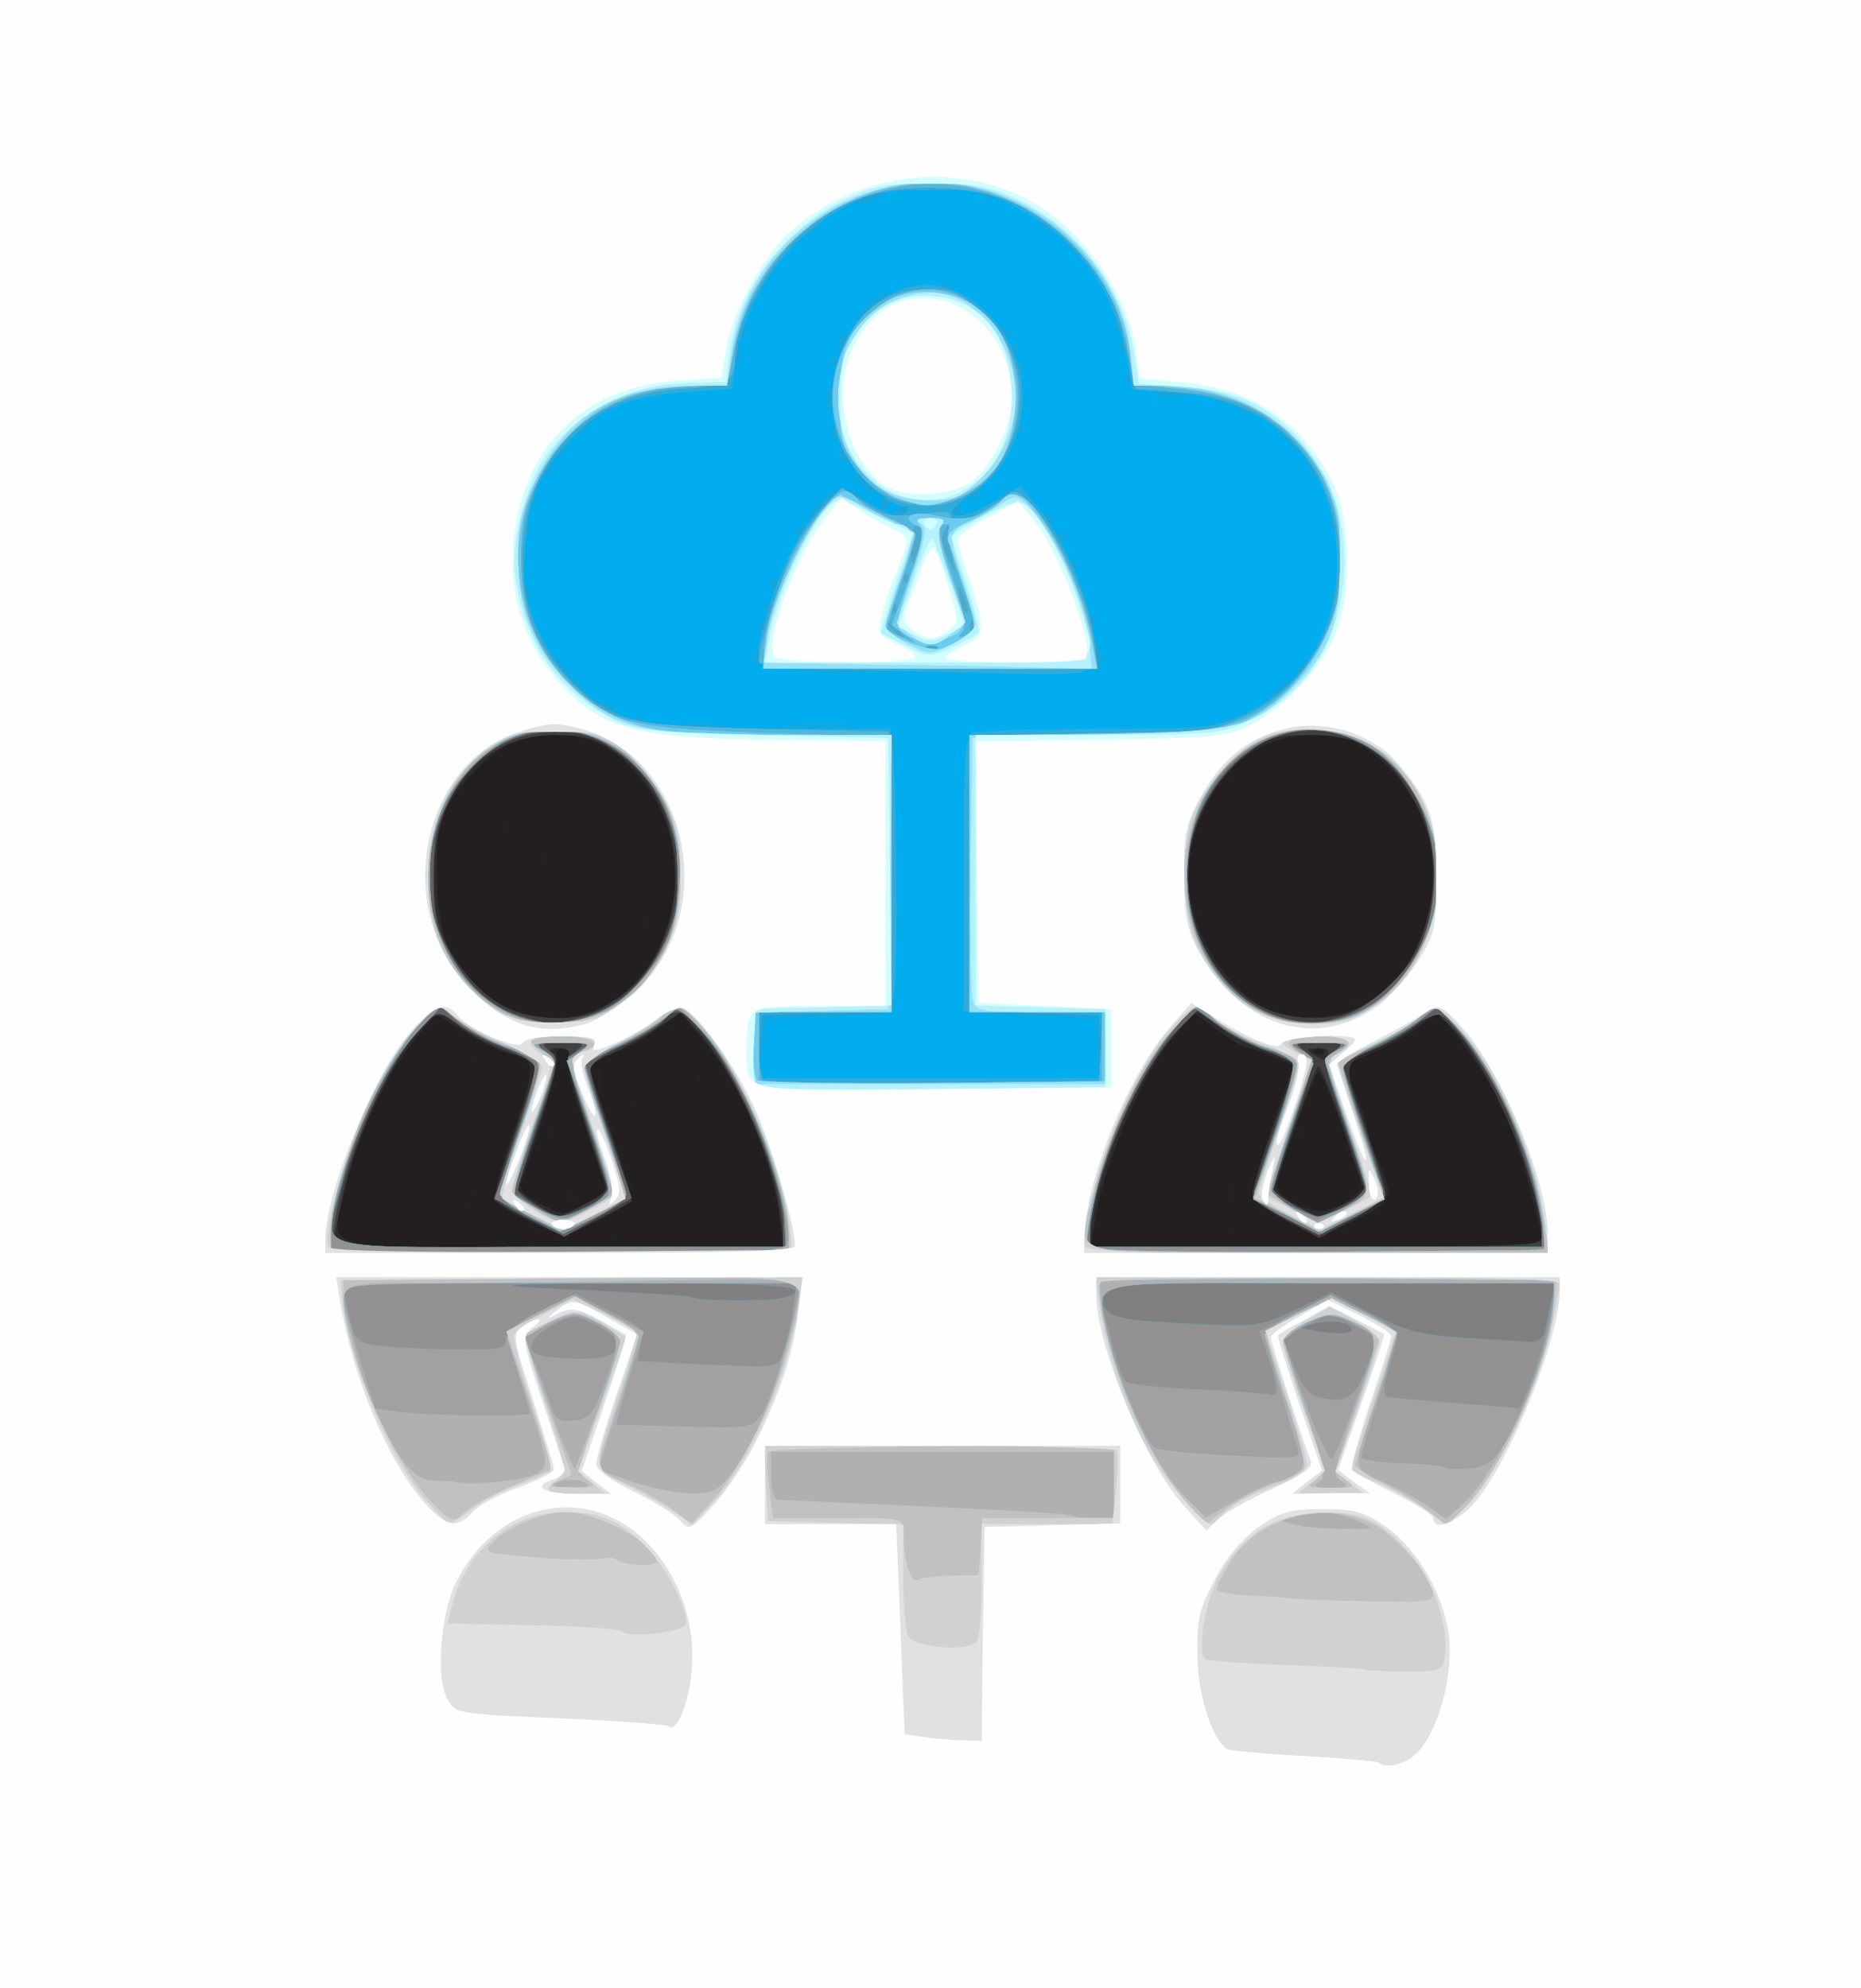 <?xml version="1.0" encoding="utf-8"?>
<!DOCTYPE svg PUBLIC "-//W3C//DTD SVG 1.1//EN" "http://www.w3.org/Graphics/SVG/1.1/DTD/svg11.dtd">
<svg version="1.1" xmlns="http://www.w3.org/2000/svg" xmlns:xlink="http://www.w3.org/1999/xlink" x="0px" y="0px" width="309px" height="330px" viewBox="0 0 3090 3300" preserveAspectRatio="xMidYMid meet">
<rect x="0" y="0" width="3090" height="3300" fill="#333333" stroke="none"/>
<g id="layer101">
 <path fill="#231f20" d="M0 1650 l0 -1650 1545 0 1545 0 0 1650 0 1650 -1545 0 -1545 0 0 -1650z"/>
 </g>
<g id="layer102">
 <path fill="#232021" d="M0 1650 l0 -1650 1545 0 1545 0 0 1650 0 1650 -1545 0 -1545 0 0 -1650z m1295 383 c-11 -70 -56 -200 -75 -221 -11 -12 -20 -28 -20 -35 0 -8 -7 -20 -15 -27 -12 -10 -15 -9 -15 6 0 15 -2 16 -9 5 -5 -8 -7 -20 -4 -28 3 -8 -4 -23 -16 -34 -20 -19 -26 -17 -21 6 1 6 -2 7 -6 3 -4 -4 -20 2 -36 13 -16 12 -41 24 -56 28 -24 7 -27 12 -26 50 0 24 6 46 13 51 7 4 12 10 11 14 -3 15 13 75 19 72 3 -2 7 11 9 30 2 29 -2 36 -25 45 -16 6 -35 17 -44 25 -20 18 -96 16 -103 -3 -3 -7 -17 -18 -32 -23 -24 -9 -26 -14 -19 -48 4 -20 16 -58 27 -84 11 -26 18 -57 15 -68 -3 -11 -1 -18 4 -14 5 3 9 0 9 -5 0 -18 -5 -26 -12 -23 -5 1 -8 -2 -8 -8 0 -5 -7 -10 -16 -10 -9 0 -39 -13 -66 -30 -41 -26 -51 -28 -68 -18 -11 7 -20 18 -20 24 0 6 -8 18 -17 27 -42 38 -111 220 -113 295 l0 22 370 0 371 0 -6 -37z m1265 24 c0 -6 -9 -45 -20 -86 -26 -97 -74 -195 -121 -245 -36 -38 -39 -39 -56 -23 -10 9 -44 27 -75 41 l-56 25 24 58 c13 32 24 64 24 71 0 6 4 12 8 12 5 0 9 6 9 13 1 6 4 26 8 44 7 30 5 33 -29 47 -20 8 -36 20 -36 26 0 6 -4 9 -9 5 -5 -3 -12 -1 -16 4 -7 12 -21 8 -92 -26 -29 -14 -53 -29 -53 -34 0 -4 9 -32 20 -60 12 -28 19 -53 17 -56 -3 -2 6 -25 18 -51 24 -49 23 -67 -2 -58 -8 3 -11 1 -8 -4 3 -6 -3 -10 -13 -10 -11 0 -43 -15 -70 -34 l-50 -33 -21 28 c-12 15 -21 30 -21 33 0 3 -11 17 -25 32 -13 14 -22 30 -19 35 3 5 0 9 -6 9 -7 0 -9 7 -6 16 3 8 2 13 -3 10 -12 -8 -61 142 -61 186 l0 37 370 0 c286 0 370 -2 370 -12z m-1586 -62 l32 -16 -34 -102 c-19 -56 -35 -103 -37 -105 -5 -5 -39 111 -38 126 0 7 -2 11 -5 7 -4 -3 -11 11 -17 32 -10 35 -9 39 14 55 32 22 44 22 85 3z m1256 0 c35 -18 35 -20 13 -71 -9 -22 -18 -49 -20 -61 -2 -12 -10 -37 -17 -54 l-14 -33 -17 34 c-9 18 -15 43 -12 56 2 13 0 21 -5 18 -4 -3 -11 9 -14 26 -4 17 -11 33 -15 36 -19 11 -7 36 24 49 41 18 42 18 77 0z m-1235 -325 c75 -38 125 -122 125 -210 0 -136 -88 -240 -203 -240 -67 0 -120 35 -163 106 -24 42 -28 59 -28 124 -1 77 18 145 37 133 5 -3 7 -1 3 5 -9 15 42 68 84 86 48 21 99 20 145 -4z m1238 4 c-1 -7 5 -10 15 -7 26 6 80 -50 109 -113 67 -147 -34 -334 -181 -334 -48 0 -106 22 -106 41 0 6 -4 7 -10 4 -9 -6 -14 8 -11 27 0 5 -5 7 -11 5 -16 -3 -54 74 -63 125 -8 43 2 101 16 93 5 -4 6 1 3 9 -14 36 74 147 119 150 14 0 23 5 20 9 -3 4 19 7 49 5 33 -2 52 -7 51 -14z"/>
 <path fill="#232021" d="M1013 2053 c4 -3 10 -3 14 0 3 4 0 7 -7 7 -7 0 -10 -3 -7 -7z"/>
 <path fill="#232021" d="M775 1990 c3 -5 8 -10 11 -10 3 0 2 5 -1 10 -3 6 -8 10 -11 10 -3 0 -2 -4 1 -10z"/>
 <path fill="#232021" d="M1043 1833 c4 -3 10 -3 14 0 3 4 0 7 -7 7 -7 0 -10 -3 -7 -7z"/>
 <path fill="#232021" d="M1160 1790 c0 -7 3 -10 7 -7 3 4 3 10 0 14 -4 3 -7 0 -7 -7z"/>
 <path fill="#232021" d="M783 1753 c4 -3 10 -3 14 0 3 4 0 7 -7 7 -7 0 -10 -3 -7 -7z"/>
 <path fill="#232021" d="M2034 2038 c-4 -7 -3 -8 4 -4 12 7 16 16 8 16 -3 0 -8 -5 -12 -12z"/>
 <path fill="#232021" d="M2037 1976 c-4 -10 -1 -13 8 -9 8 3 12 9 9 14 -7 12 -11 11 -17 -5z"/>
 <path fill="#232021" d="M2435 1880 c3 -5 8 -10 11 -10 3 0 2 5 -1 10 -3 6 -8 10 -11 10 -3 0 -2 -4 1 -10z"/>
 <path fill="#232021" d="M943 1983 c4 -3 10 -3 14 0 3 4 0 7 -7 7 -7 0 -10 -3 -7 -7z"/>
 <path fill="#232021" d="M910 1880 c0 -7 3 -10 7 -7 3 4 3 10 0 14 -4 3 -7 0 -7 -7z"/>
 <path fill="#232021" d="M1064 1528 c-4 -7 -3 -8 4 -4 12 7 16 16 8 16 -3 0 -8 -5 -12 -12z"/>
 <path fill="#232021" d="M893 1423 c4 -3 10 -3 14 0 3 4 0 7 -7 7 -7 0 -10 -3 -7 -7z"/>
 <path fill="#232021" d="M830 1369 c0 -5 5 -7 10 -4 6 3 10 8 10 11 0 2 -4 4 -10 4 -5 0 -10 -5 -10 -11z"/>
 <path fill="#232021" d="M850 1350 c0 -7 3 -10 7 -7 3 4 3 10 0 14 -4 3 -7 0 -7 -7z"/>
 <path fill="#232021" d="M834 1268 c-4 -7 -3 -8 4 -4 7 4 12 9 12 12 0 8 -9 4 -16 -8z"/>
 </g>
<g id="layer103">
 <path fill="#2f2c2d" d="M0 1650 l0 -1650 1545 0 1545 0 0 1650 0 1650 -1545 0 -1545 0 0 -1650z m1294 368 c-12 -97 -68 -225 -129 -295 l-36 -42 -40 29 c-22 16 -56 34 -75 40 -19 6 -34 16 -34 21 0 5 9 35 21 67 28 79 51 154 47 156 -28 20 -100 56 -111 56 -8 0 -38 -12 -67 -27 -59 -30 -58 -24 -10 -165 29 -85 27 -108 -9 -108 -10 0 -42 -15 -72 -33 l-55 -33 -29 34 c-46 51 -101 166 -119 244 -27 121 -70 108 354 108 l371 0 -7 -52z m1266 43 c0 -26 -41 -172 -59 -212 -11 -26 -41 -74 -66 -108 l-45 -62 -33 24 c-17 14 -53 34 -79 45 l-48 21 20 46 c11 26 20 52 20 60 0 7 9 34 21 59 24 56 21 62 -51 96 l-51 24 -54 -28 c-34 -17 -55 -34 -55 -44 0 -10 15 -62 34 -116 l34 -98 -34 -14 c-18 -8 -37 -14 -42 -14 -5 0 -27 -13 -49 -29 l-41 -30 -20 22 c-59 63 -131 227 -145 330 l-6 37 375 0 c226 0 374 -4 374 -9z m-1565 -123 c-8 -24 -23 -70 -35 -102 -12 -33 -19 -68 -17 -78 3 -11 0 -18 -9 -18 -7 0 -11 6 -9 13 4 10 -34 143 -60 209 -5 12 3 22 32 36 37 20 39 20 75 1 l36 -18 -13 -43z m1245 54 l23 -19 -18 -54 c-30 -91 -50 -139 -56 -139 -7 0 -69 171 -69 189 0 16 43 41 71 41 15 0 37 -8 49 -18z m-43 -249 c-4 -3 -10 -3 -14 0 -3 4 0 7 7 7 7 0 10 -3 7 -7z m-1206 -67 c135 -57 174 -267 71 -386 -45 -53 -80 -70 -145 -70 -44 0 -62 5 -95 30 -23 16 -54 49 -69 72 -25 37 -28 50 -28 127 0 94 18 142 70 191 53 49 130 64 196 36z m1267 -5 c77 -40 121 -118 122 -217 0 -79 -37 -155 -98 -201 -37 -28 -52 -33 -99 -33 -94 0 -160 53 -198 159 -19 55 -19 84 1 150 17 58 72 127 119 147 43 19 110 17 153 -5z"/>
 </g>
<g id="layer104">
 <path fill="#424041" d="M0 1650 l0 -1650 1545 0 1545 0 0 1650 0 1650 -1545 0 -1545 0 0 -1650z m1296 368 c-13 -100 -78 -244 -140 -310 l-25 -28 -43 28 c-24 16 -58 34 -75 42 -18 7 -33 18 -33 24 0 7 16 59 36 115 19 57 34 104 32 106 -2 1 -27 15 -57 30 l-54 27 -59 -28 c-32 -15 -58 -30 -58 -34 0 -3 16 -53 35 -110 19 -57 35 -107 35 -111 0 -4 -21 -14 -46 -23 -26 -9 -63 -28 -82 -43 l-35 -27 -35 40 c-49 55 -108 186 -125 277 l-15 77 375 0 376 0 -7 -52z m1264 35 c-1 -83 -88 -287 -145 -343 l-35 -34 -23 22 c-12 11 -40 28 -62 38 -67 27 -67 25 -29 132 19 53 34 104 34 112 0 9 -25 29 -55 45 l-54 30 -56 -30 c-30 -17 -55 -37 -55 -45 0 -8 16 -58 35 -110 19 -52 35 -98 35 -102 0 -3 -21 -13 -46 -22 -26 -9 -63 -28 -82 -43 l-35 -27 -36 41 c-62 69 -121 203 -137 308 l-6 45 376 0 c351 0 376 -1 376 -17z m-1589 -54 c31 -15 39 -24 34 -37 -29 -75 -65 -198 -61 -209 4 -8 -2 -13 -17 -13 -16 0 -18 3 -9 9 11 7 7 29 -22 114 -20 59 -36 109 -36 112 0 5 60 45 68 45 1 0 21 -9 43 -21z m1258 1 l39 -19 -36 -106 c-20 -58 -39 -105 -43 -105 -3 0 -21 47 -41 105 l-36 106 37 19 c44 24 35 24 80 0z m-24 -250 c3 -6 -4 -10 -17 -10 -18 0 -20 2 -8 10 19 12 18 12 25 0z m-1182 -91 c131 -87 132 -319 2 -409 -36 -25 -54 -30 -102 -30 -121 0 -202 93 -203 233 0 78 14 118 61 172 42 47 79 64 145 65 40 0 60 -6 97 -31z m1224 20 c112 -42 169 -220 108 -337 -49 -94 -91 -122 -182 -122 -54 0 -67 4 -104 33 -134 102 -126 328 16 413 44 26 113 32 162 13z"/>
 </g>
<g id="layer105">
 <path fill="#636162" d="M0 1650 l0 -1650 1545 0 1545 0 0 1650 0 1650 -1545 0 -1545 0 0 -1650z m1300 386 c0 -104 -125 -356 -176 -356 -6 0 -18 7 -25 17 -8 9 -38 27 -66 39 -35 16 -53 30 -53 41 0 10 16 62 35 115 l34 97 -56 32 -56 32 -53 -27 c-30 -15 -56 -31 -58 -35 -3 -4 11 -52 30 -106 19 -55 33 -106 32 -113 -2 -8 -24 -22 -50 -32 -25 -9 -60 -27 -78 -40 -30 -21 -32 -21 -51 -4 -60 54 -137 220 -153 332 l-6 42 375 0 375 0 0 -34z m1260 11 c0 -36 -39 -168 -67 -222 -29 -59 -82 -132 -101 -140 -7 -3 -28 6 -45 19 -18 13 -51 32 -74 41 -24 10 -43 19 -43 22 0 2 16 49 35 104 19 56 35 106 35 113 0 6 -25 24 -55 39 l-55 27 -55 -27 c-30 -15 -55 -31 -55 -35 0 -4 16 -53 35 -109 19 -56 35 -106 35 -110 0 -4 -21 -15 -47 -25 -27 -9 -63 -28 -81 -42 l-34 -24 -33 32 c-61 59 -145 254 -145 337 l0 23 375 0 375 0 0 -23z m-1585 -44 c19 -9 35 -20 35 -24 0 -4 -16 -55 -36 -114 -35 -102 -35 -107 -18 -120 17 -13 15 -14 -21 -14 -35 0 -38 1 -23 13 17 12 15 20 -17 116 -19 57 -35 109 -35 115 0 10 53 43 72 44 4 1 23 -7 43 -16z m1262 -4 c19 -12 32 -26 29 -33 -2 -6 -19 -55 -37 -108 -33 -96 -33 -98 -14 -113 19 -13 17 -14 -24 -15 -41 0 -43 1 -25 14 18 14 18 17 -16 118 -19 56 -35 107 -35 112 0 9 63 46 79 46 5 0 24 -9 43 -21z m-1269 -311 c107 -27 178 -160 153 -285 -14 -71 -48 -124 -103 -160 -34 -23 -53 -28 -99 -28 -74 1 -131 38 -171 110 -23 43 -28 62 -28 130 0 70 4 86 30 132 32 56 68 86 120 101 47 14 45 14 98 0z m1255 1 c50 -14 115 -73 139 -127 22 -48 26 -150 8 -197 -42 -113 -150 -176 -245 -145 -84 28 -155 133 -155 229 0 103 63 206 143 235 52 18 63 19 110 5z"/>
 </g>
<g id="layer106">
 <path fill="#827f80" d="M0 1650 l0 -1650 1545 0 1545 0 0 1650 0 1650 -1545 0 -1545 0 0 -1650z m1304 378 c-16 -104 -77 -244 -139 -316 l-37 -42 -30 25 c-16 14 -52 35 -79 46 -27 12 -49 22 -49 23 0 1 16 49 35 106 19 57 35 109 35 115 0 6 -24 22 -53 37 l-53 26 -56 -29 -57 -29 36 -103 c20 -57 34 -111 30 -119 -3 -9 -27 -23 -54 -32 -26 -9 -60 -27 -75 -41 l-26 -24 -42 45 c-49 53 -103 165 -125 256 -26 109 -68 98 365 98 l380 0 -6 -42z m1256 16 c0 -81 -64 -239 -131 -324 l-40 -50 -32 24 c-18 13 -53 34 -79 46 -27 12 -48 26 -48 30 0 4 16 53 35 109 20 56 33 107 29 112 -3 5 -28 21 -55 34 l-49 25 -38 -19 c-79 -41 -77 -34 -37 -149 20 -57 34 -109 31 -117 -2 -7 -19 -16 -36 -20 -17 -4 -53 -22 -80 -40 l-50 -34 -39 49 c-64 81 -131 246 -131 322 l0 28 375 0 375 0 0 -26z m-1585 -41 c19 -9 35 -22 35 -28 0 -6 -16 -58 -35 -115 -19 -57 -34 -104 -32 -105 1 -1 11 -7 22 -13 17 -10 12 -11 -30 -12 -46 0 -48 1 -29 15 21 14 21 14 -17 124 l-38 110 32 20 c39 25 47 25 92 4z m1258 1 c18 -9 34 -18 36 -20 2 -1 -14 -53 -34 -114 -37 -107 -37 -111 -19 -125 17 -13 15 -14 -26 -14 -42 0 -44 1 -25 14 19 15 18 17 -19 125 -21 61 -37 112 -35 114 12 10 66 35 77 36 7 0 27 -7 45 -16z m-1258 -315 c81 -22 155 -134 155 -234 0 -53 -29 -134 -63 -172 -84 -96 -215 -94 -295 3 -34 41 -62 117 -62 169 0 95 68 203 145 230 49 17 69 18 120 4z m1310 -27 c129 -91 129 -325 -1 -415 -148 -103 -332 38 -311 238 18 173 184 267 312 177z"/>
 </g>
<g id="layer107">
 <path fill="#19a5da" d="M0 1650 l0 -1650 1545 0 1545 0 0 1650 0 1650 -1545 0 -1545 0 0 -1650z m2564 563 c2 -10 7 -33 11 -50 l7 -33 -376 0 c-351 0 -376 1 -376 18 0 38 14 43 139 49 120 6 124 5 182 -23 l60 -28 67 35 c57 29 80 35 157 40 50 3 98 6 107 7 9 1 19 -6 22 -15z m-328 -15 c-9 -5 -31 -6 -49 -2 l-32 8 35 6 c45 8 69 1 46 -12z m-934 -44 c56 -17 -3 -24 -219 -24 -130 0 -234 2 -232 4 2 2 69 6 148 9 79 4 146 8 148 10 6 7 135 8 155 1z m3 -126 c-10 -64 -53 -187 -82 -237 -14 -24 -41 -61 -61 -83 -35 -39 -35 -39 -56 -19 -12 10 -46 31 -76 46 -30 15 -56 29 -58 30 -1 1 13 49 33 106 19 57 33 109 31 116 -3 7 -27 23 -53 36 l-47 25 -53 -26 c-29 -15 -53 -32 -53 -39 0 -8 16 -59 35 -114 19 -56 35 -102 35 -104 0 -2 -21 -11 -47 -21 -27 -9 -64 -30 -85 -45 l-36 -28 -40 43 c-52 57 -98 148 -123 244 -32 126 -76 112 362 112 l381 0 -7 -42z m1250 -25 c-22 -117 -72 -224 -137 -298 l-30 -35 -31 24 c-18 14 -53 34 -80 45 -26 11 -47 25 -47 31 0 6 16 56 35 112 20 55 33 103 30 106 -3 3 -26 17 -52 32 l-48 28 -58 -30 c-33 -16 -57 -34 -54 -41 49 -136 68 -199 64 -211 -3 -8 -24 -20 -45 -25 -21 -6 -57 -24 -80 -41 l-41 -29 -30 34 c-64 74 -114 181 -136 298 l-13 67 383 0 383 0 -13 -67z m-1576 0 c17 -10 31 -24 31 -31 0 -7 -16 -58 -35 -112 l-34 -99 22 -16 c20 -14 19 -15 -28 -15 -46 1 -49 2 -30 16 19 14 19 16 -17 125 l-37 110 32 20 c39 23 57 24 96 2z m1256 0 c19 -9 35 -21 35 -25 0 -5 -16 -54 -35 -109 -19 -56 -35 -104 -35 -108 0 -5 10 -13 23 -19 19 -9 14 -11 -33 -11 -46 0 -52 2 -35 11 11 6 22 12 24 14 1 1 -14 53 -34 114 -20 61 -35 113 -34 114 12 10 66 35 76 36 7 0 28 -8 48 -17z m-1247 -319 c47 -19 88 -58 115 -109 17 -31 22 -57 22 -120 0 -88 -14 -125 -69 -183 -107 -114 -283 -61 -331 100 -20 69 -19 117 5 181 43 116 157 174 258 131z m1267 -3 c172 -78 175 -363 5 -448 -147 -75 -301 53 -288 240 11 168 149 269 283 208z"/>
 </g>
<g id="layer108">
 <path fill="#01adee" d="M0 1650 l0 -1650 1545 0 1545 0 0 1650 0 1650 -1545 0 -1545 0 0 -1650z m2564 563 c2 -10 7 -33 11 -50 l7 -33 -376 0 c-351 0 -376 1 -376 18 0 38 14 43 139 49 120 6 124 5 182 -23 l60 -28 67 35 c57 29 80 35 157 40 50 3 98 6 107 7 9 1 19 -6 22 -15z m-328 -15 c-9 -5 -31 -6 -49 -2 l-32 8 35 6 c45 8 69 1 46 -12z m-934 -44 c56 -17 -3 -24 -219 -24 -130 0 -234 2 -232 4 2 2 69 6 148 9 79 4 146 8 148 10 6 7 135 8 155 1z m3 -126 c-10 -64 -53 -187 -82 -237 -14 -24 -41 -61 -61 -83 -35 -39 -35 -39 -56 -19 -12 10 -46 31 -76 46 -30 15 -56 29 -58 30 -1 1 13 49 33 106 19 57 33 109 31 116 -3 7 -27 23 -53 36 l-47 25 -53 -26 c-29 -15 -53 -32 -53 -39 0 -8 16 -59 35 -114 19 -56 35 -102 35 -104 0 -2 -21 -11 -47 -21 -27 -9 -64 -30 -85 -45 l-36 -28 -40 43 c-52 57 -98 148 -123 244 -32 126 -76 112 362 112 l381 0 -7 -42z m1250 -25 c-22 -117 -72 -224 -137 -298 l-30 -35 -31 24 c-18 14 -53 34 -80 45 -26 11 -47 25 -47 31 0 6 16 56 35 112 20 55 33 103 30 106 -3 3 -26 17 -52 32 l-48 28 -58 -30 c-33 -16 -57 -34 -54 -41 49 -136 68 -199 64 -211 -3 -8 -24 -20 -45 -25 -21 -6 -57 -24 -80 -41 l-41 -29 -30 34 c-64 74 -114 181 -136 298 l-13 67 383 0 383 0 -13 -67z m-1576 0 c17 -10 31 -24 31 -31 0 -7 -16 -58 -35 -112 l-34 -99 22 -16 c20 -14 19 -15 -28 -15 -46 1 -49 2 -30 16 19 14 19 16 -17 125 l-37 110 32 20 c39 23 57 24 96 2z m1256 0 c19 -9 35 -21 35 -25 0 -5 -16 -54 -35 -109 -19 -56 -35 -104 -35 -108 0 -5 10 -13 23 -19 19 -9 14 -11 -33 -11 -46 0 -52 2 -35 11 11 6 22 12 24 14 1 1 -14 53 -34 114 -20 61 -35 113 -34 114 12 10 66 35 76 36 7 0 28 -8 48 -17z m-857 -315 c94 -3 107 -5 108 -21 1 -11 0 -12 -3 -3 -3 12 -27 16 -111 18 l-107 3 -1 50 -1 50 4 -47 4 -47 107 -3z m448 6 c-4 -11 -29 -14 -113 -12 l-108 2 108 3 107 4 2 52 c1 52 2 52 5 8 3 -24 2 -50 -1 -57z m-838 -10 c47 -19 88 -58 115 -109 17 -31 22 -57 22 -120 0 -88 -14 -125 -69 -183 -107 -114 -283 -61 -331 100 -20 69 -19 117 5 181 43 116 157 174 258 131z m1267 -3 c172 -78 175 -363 5 -448 -147 -75 -301 53 -288 240 11 168 149 269 283 208z m-768 -278 c-4 -3 -7 0 -7 7 0 7 3 10 7 7 3 -4 3 -10 0 -14z m0 -180 c-3 -10 -5 -4 -5 12 0 17 2 24 5 18 2 -7 2 -21 0 -30z m-289 -20 c-21 -2 -55 -2 -75 0 -21 2 -4 4 37 4 41 0 58 -2 38 -4z m220 0 c-32 -2 -86 -2 -120 0 -35 2 -9 3 57 3 66 0 94 -1 63 -3z m599 0 c-4 -3 -10 -3 -14 0 -3 4 0 7 7 7 7 0 10 -3 7 -7z m-950 -10 c-4 -3 -10 -3 -14 0 -3 4 0 7 7 7 7 0 10 -3 7 -7z m980 0 c-4 -3 -10 -3 -14 0 -3 4 0 7 7 7 7 0 10 -3 7 -7z m-1027 -17 c0 -2 -7 -7 -16 -10 -8 -3 -12 -2 -9 4 6 10 25 14 25 6z m1105 -26 c10 -11 16 -20 13 -20 -3 0 -13 9 -23 20 -10 11 -16 20 -13 20 3 0 13 -9 23 -20z m-1171 -22 c-16 -18 -32 -37 -36 -42 -5 -6 -8 -7 -8 -3 0 8 60 77 68 77 3 0 -7 -15 -24 -32z m508 -15 c-40 -2 -103 -2 -140 0 -37 2 -4 3 73 3 77 0 107 -2 67 -3z m146 0 c-10 -2 -26 -2 -35 0 -10 3 -2 5 17 5 19 0 27 -2 18 -5z m220 -29 c-3 -14 -5 -12 -10 9 -3 19 -2 25 4 19 6 -6 8 -18 6 -28z m343 19 c13 -16 12 -17 -3 -4 -17 13 -22 21 -14 21 2 0 10 -8 17 -17z m-914 -20 c-4 -3 -7 0 -7 7 0 7 3 10 7 7 3 -4 3 -10 0 -14z m10 -50 c-4 -3 -7 0 -7 7 0 7 3 10 7 7 3 -4 3 -10 0 -14z m550 -10 c-4 -3 -7 0 -7 7 0 7 3 10 7 7 3 -4 3 -10 0 -14z m-540 -20 c-4 -3 -7 0 -7 7 0 7 3 10 7 7 3 -4 3 -10 0 -14z m940 -15 c-3 -8 -6 -5 -6 6 -1 11 2 17 5 13 3 -3 4 -12 1 -19z m-1340 -10 c-3 -8 -6 -5 -6 6 -1 11 2 17 5 13 3 -3 4 -12 1 -19z m410 -15 c-4 -3 -7 0 -7 7 0 7 3 10 7 7 3 -4 3 -10 0 -14z m500 -30 c-4 -3 -7 0 -7 7 0 7 3 10 7 7 3 -4 3 -10 0 -14z m-17 -37 c0 -3 -5 -8 -12 -12 -7 -4 -8 -3 -4 4 7 12 16 16 16 8z m-893 -28 c-3 -8 -6 -5 -6 6 -1 11 2 17 5 13 3 -3 4 -12 1 -19z m458 12 c3 -5 4 -10 1 -10 -3 0 -8 5 -11 10 -3 6 -4 10 -1 10 3 0 8 -4 11 -10z m882 -17 c-4 -3 -7 0 -7 7 0 7 3 10 7 7 3 -4 3 -10 0 -14z m-467 3 c0 -3 -5 -8 -12 -12 -7 -4 -8 -3 -4 4 7 12 16 16 16 8z m-380 -31 c13 -14 21 -25 18 -25 -2 0 -15 11 -28 25 -13 14 -21 25 -18 25 2 0 15 -11 28 -25z m135 15 c3 -5 2 -10 -4 -10 -5 0 -13 5 -16 10 -3 6 -2 10 4 10 5 0 13 -4 16 -10z m97 3 c-6 -2 -10 -9 -7 -14 4 -5 -1 -6 -10 -2 -13 5 -14 7 -3 14 7 5 18 8 23 8 6 0 4 -3 -3 -6z m-127 -12 c3 -5 2 -12 -3 -15 -5 -3 -9 1 -9 9 0 17 3 19 12 6z m-588 -18 c-4 -3 -7 0 -7 7 0 7 3 10 7 7 3 -4 3 -10 0 -14z m543 3 c0 -3 -5 -8 -12 -12 -7 -4 -8 -3 -4 4 7 12 16 16 16 8z m195 -6 c3 -5 4 -10 1 -10 -3 0 -8 5 -11 10 -3 6 -4 10 -1 10 3 0 8 -4 11 -10z m-175 -3 c0 -2 -10 -12 -22 -23 l-23 -19 19 23 c18 21 26 27 26 19z m227 -4 c-4 -3 -10 -3 -14 0 -3 4 0 7 7 7 7 0 10 -3 7 -7z m504 -36 c-10 -9 -11 -8 -5 6 3 10 9 15 12 12 3 -3 0 -11 -7 -18z m-1266 3 c3 -5 4 -10 1 -10 -3 0 -8 5 -11 10 -3 6 -4 10 -1 10 3 0 8 -4 11 -10z m488 -25 c-3 -9 -8 -14 -10 -11 -3 3 -2 9 2 15 9 16 15 13 8 -4z m-462 -12 c13 -16 12 -17 -3 -4 -10 7 -18 15 -18 17 0 8 8 3 21 -13z m1219 4 c0 -2 -12 -14 -27 -28 l-28 -24 24 28 c23 25 31 32 31 24z m-773 -34 c-4 -3 -7 0 -7 7 0 7 3 10 7 7 3 -4 3 -10 0 -14z m-406 -10 c13 -16 12 -17 -3 -4 -10 7 -18 15 -18 17 0 8 8 3 21 -13z m716 0 c-4 -3 -7 0 -7 7 0 7 3 10 7 7 3 -4 3 -10 0 -14z m-320 -60 c-3 -10 -5 -2 -5 17 0 19 2 27 5 18 2 -10 2 -26 0 -35z m698 37 c-3 -5 -12 -10 -18 -10 -7 0 -6 4 3 10 19 12 23 12 15 0z m-38 -17 c-4 -3 -10 -3 -14 0 -3 4 0 7 7 7 7 0 10 -3 7 -7z m-940 -9 c-3 -3 -12 -4 -19 -1 -8 3 -5 6 6 6 11 1 17 -2 13 -5z m881 -1 c-15 -2 -42 -2 -60 0 -18 2 -6 4 27 4 33 0 48 -2 33 -4z m-101 -30 c-4 -3 -7 0 -7 7 0 7 3 10 7 7 3 -4 3 -10 0 -14z m-180 -20 c-4 -3 -7 0 -7 7 0 7 3 10 7 7 3 -4 3 -10 0 -14z m-470 -25 c-3 -7 -5 -2 -5 12 0 14 2 19 5 13 2 -7 2 -19 0 -25z m160 15 c-4 -3 -7 0 -7 7 0 7 3 10 7 7 3 -4 3 -10 0 -14z m300 -20 c-4 -3 -7 0 -7 7 0 7 3 10 7 7 3 -4 3 -10 0 -14z m180 -5 c-3 -8 -6 -5 -6 6 -1 11 2 17 5 13 3 -3 4 -12 1 -19z m-463 -4 c3 -8 2 -12 -4 -9 -6 3 -10 10 -10 16 0 14 7 11 14 -7z m-167 -21 c-4 -3 -7 0 -7 7 0 7 3 10 7 7 3 -4 3 -10 0 -14z m443 13 c0 -3 -5 -8 -12 -12 -7 -4 -8 -3 -4 4 7 12 16 16 16 8z m177 -23 c-4 -3 -7 0 -7 7 0 7 3 10 7 7 3 -4 3 -10 0 -14z m-382 -47 c6 -4 1 -4 -10 2 -11 6 -29 21 -40 34 -19 22 -19 22 10 -2 17 -14 35 -29 40 -34z m42 -13 c-4 -3 -10 -3 -14 0 -3 4 0 7 7 7 7 0 10 -3 7 -7z m60 0 c-4 -3 -10 -3 -14 0 -3 4 0 7 7 7 7 0 10 -3 7 -7z m-292 -23 c3 -5 4 -10 1 -10 -3 0 -8 5 -11 10 -3 6 -4 10 -1 10 3 0 8 -4 11 -10z m515 -23 c0 -2 -12 -14 -27 -28 l-28 -24 24 28 c23 25 31 32 31 24z m-439 -54 c13 -16 12 -17 -3 -4 -17 13 -22 21 -14 21 2 0 10 -8 17 -17z m379 3 c0 -3 -5 -8 -12 -12 -7 -4 -8 -3 -4 4 7 12 16 16 16 8z m-285 -46 c13 -6 15 -9 5 -9 -8 0 -22 4 -30 9 -18 12 -2 12 25 0z m192 -7 c-4 -3 -10 -3 -14 0 -3 4 0 7 7 7 7 0 10 -3 7 -7z m-69 -10 c-15 -2 -42 -2 -60 0 -18 2 -6 4 27 4 33 0 48 -2 33 -4z"/>
 </g>
<g id="layer109">
 <path fill="#31abda" d="M0 1650 l0 -1650 1545 0 1545 0 0 1650 0 1650 -1545 0 -1545 0 0 -1650z m2564 563 c2 -10 7 -33 11 -50 l7 -33 -376 0 c-351 0 -376 1 -376 18 0 38 14 43 139 49 120 6 124 5 182 -23 l60 -28 67 35 c57 29 80 35 157 40 50 3 98 6 107 7 9 1 19 -6 22 -15z m-328 -15 c-9 -5 -31 -6 -49 -2 l-32 8 35 6 c45 8 69 1 46 -12z m-934 -44 c56 -17 -3 -24 -219 -24 -130 0 -234 2 -232 4 2 2 69 6 148 9 79 4 146 8 148 10 6 7 135 8 155 1z m3 -126 c-10 -64 -53 -187 -82 -237 -14 -24 -41 -61 -61 -83 -35 -39 -35 -39 -56 -19 -12 10 -46 31 -76 46 -30 15 -56 29 -58 30 -1 1 13 49 33 106 19 57 33 109 31 116 -3 7 -27 23 -53 36 l-47 25 -53 -26 c-29 -15 -53 -32 -53 -39 0 -8 16 -59 35 -114 19 -56 35 -102 35 -104 0 -2 -21 -11 -47 -21 -27 -9 -64 -30 -85 -45 l-36 -28 -40 43 c-52 57 -98 148 -123 244 -32 126 -76 112 362 112 l381 0 -7 -42z m1250 -25 c-22 -117 -72 -224 -137 -298 l-30 -35 -31 24 c-18 14 -53 34 -80 45 -26 11 -47 25 -47 31 0 6 16 56 35 112 20 55 33 103 30 106 -3 3 -26 17 -52 32 l-48 28 -58 -30 c-33 -16 -57 -34 -54 -41 49 -136 68 -199 64 -211 -3 -8 -24 -20 -45 -25 -21 -6 -57 -24 -80 -41 l-41 -29 -30 34 c-64 74 -114 181 -136 298 l-13 67 383 0 383 0 -13 -67z m-1576 0 c17 -10 31 -24 31 -31 0 -7 -16 -58 -35 -112 l-34 -99 22 -16 c20 -14 19 -15 -28 -15 -46 1 -49 2 -30 16 19 14 19 16 -17 125 l-37 110 32 20 c39 23 57 24 96 2z m1256 0 c19 -9 35 -21 35 -25 0 -5 -16 -54 -35 -109 -19 -56 -35 -104 -35 -108 0 -5 10 -13 23 -19 19 -9 14 -11 -33 -11 -46 0 -52 2 -35 11 11 6 22 12 24 14 1 1 -14 53 -34 114 -20 61 -35 113 -34 114 12 10 66 35 76 36 7 0 28 -8 48 -17z m-407 -265 l-3 -53 -112 -3 -113 -3 0 -228 c0 -199 2 -230 16 -235 9 -3 102 -6 207 -6 181 0 195 -2 242 -24 99 -47 155 -138 155 -252 0 -162 -103 -271 -267 -282 l-73 -5 -6 -36 c-20 -123 -76 -206 -174 -260 -61 -34 -70 -36 -155 -36 -77 1 -97 4 -140 27 -98 52 -168 150 -184 257 l-6 46 -80 6 c-92 6 -145 29 -193 84 -50 56 -65 94 -70 176 -4 67 -1 83 23 138 17 38 44 75 67 95 65 56 115 66 328 66 l188 0 4 31 c7 47 9 380 2 411 l-5 27 -107 3 -107 3 -3 53 -3 52 286 0 286 0 -3 -52z m-840 -54 c47 -19 88 -58 115 -109 17 -31 22 -57 22 -120 0 -88 -14 -125 -69 -183 -107 -114 -283 -61 -331 100 -20 69 -19 117 5 181 43 116 157 174 258 131z m1267 -3 c172 -78 175 -363 5 -448 -147 -75 -301 53 -288 240 11 168 149 269 283 208z"/>
 <path fill="#31abda" d="M1398 1112 c-159 -3 -153 3 -119 -110 22 -71 58 -136 93 -170 l25 -22 47 26 c35 20 50 24 59 15 8 -8 7 -11 -3 -11 -25 0 -82 -53 -101 -94 -50 -110 10 -248 118 -271 67 -14 144 42 171 124 28 81 -5 177 -75 221 -60 38 -28 51 35 14 l46 -27 28 34 c38 45 77 128 90 193 19 88 19 88 -139 84 -76 -2 -200 -4 -275 -6z"/>
 </g>
<g id="layer110">
 <path fill="#939192" d="M0 1650 l0 -1650 1545 0 1545 0 0 1650 0 1650 -1545 0 -1545 0 0 -1650z m2564 563 c2 -10 7 -33 11 -50 l7 -33 -376 0 c-351 0 -376 1 -376 18 0 38 14 43 139 49 120 6 124 5 182 -23 l60 -28 67 35 c57 29 80 35 157 40 50 3 98 6 107 7 9 1 19 -6 22 -15z m-328 -15 c-9 -5 -31 -6 -49 -2 l-32 8 35 6 c45 8 69 1 46 -12z m-934 -44 c56 -17 -3 -24 -219 -24 -130 0 -234 2 -232 4 2 2 69 6 148 9 79 4 146 8 148 10 6 7 135 8 155 1z m3 -126 c-10 -64 -53 -187 -82 -237 -14 -24 -41 -61 -61 -83 -35 -39 -35 -39 -56 -19 -12 10 -46 31 -76 46 -30 15 -56 29 -58 30 -1 1 13 49 33 106 19 57 33 109 31 116 -3 7 -27 23 -53 36 l-47 25 -53 -26 c-29 -15 -53 -32 -53 -39 0 -8 16 -59 35 -114 19 -56 35 -102 35 -104 0 -2 -21 -11 -47 -21 -27 -9 -64 -30 -85 -45 l-36 -28 -40 43 c-52 57 -98 148 -123 244 -32 126 -76 112 362 112 l381 0 -7 -42z m1250 -25 c-22 -117 -72 -224 -137 -298 l-30 -35 -31 24 c-18 14 -53 34 -80 45 -26 11 -47 25 -47 31 0 6 16 56 35 112 20 55 33 103 30 106 -3 3 -26 17 -52 32 l-48 28 -58 -30 c-33 -16 -57 -34 -54 -41 49 -136 68 -199 64 -211 -3 -8 -24 -20 -45 -25 -21 -6 -57 -24 -80 -41 l-41 -29 -30 34 c-64 74 -114 181 -136 298 l-13 67 383 0 383 0 -13 -67z m-1576 0 c17 -10 31 -24 31 -31 0 -7 -16 -58 -35 -112 l-34 -99 22 -16 c20 -14 19 -15 -28 -15 -46 1 -49 2 -30 16 19 14 19 16 -17 125 l-37 110 32 20 c39 23 57 24 96 2z m1256 0 c19 -9 35 -21 35 -25 0 -5 -16 -54 -35 -109 -19 -56 -35 -104 -35 -108 0 -5 10 -13 23 -19 19 -9 14 -11 -33 -11 -46 0 -52 2 -35 11 11 6 22 12 24 14 1 1 -14 53 -34 114 -20 61 -35 113 -34 114 12 10 66 35 76 36 7 0 28 -8 48 -17z m-407 -265 l3 -58 -111 0 -110 0 0 -229 0 -230 203 -3 c198 -3 203 -4 259 -31 98 -48 150 -135 151 -252 2 -162 -100 -272 -263 -284 l-74 -6 -16 -70 c-20 -84 -30 -105 -83 -162 -61 -67 -125 -96 -222 -101 -108 -5 -179 21 -251 92 -50 51 -94 138 -94 189 0 40 -14 49 -84 52 -161 7 -268 118 -269 280 -1 113 53 207 148 258 36 20 59 22 250 27 l210 5 3 233 2 232 -110 0 -110 0 0 53 c0 30 3 57 7 60 4 4 131 6 282 5 l276 -3 3 -57z m-840 -54 c47 -19 88 -58 115 -109 17 -31 22 -57 22 -120 0 -88 -14 -125 -69 -183 -107 -114 -283 -61 -331 100 -20 69 -19 117 5 181 43 116 157 174 258 131z m1267 -3 c172 -78 175 -363 5 -448 -147 -75 -301 53 -288 240 11 168 149 269 283 208z"/>
 <path fill="#939192" d="M1260 1099 c0 -27 34 -137 55 -179 13 -25 37 -61 53 -78 l30 -32 38 25 c32 22 44 24 87 19 34 -5 51 -3 57 6 6 9 15 8 41 -5 19 -10 41 -24 50 -32 15 -12 21 -9 52 28 40 46 85 149 94 215 l6 44 -282 0 c-198 0 -281 -3 -281 -11z"/>
 <path fill="#939192" d="M1472 823 c-67 -33 -105 -128 -84 -209 24 -90 75 -134 155 -134 37 0 51 6 87 38 147 130 13 390 -158 305z"/>
 </g>
<g id="layer111">
 <path fill="#4daacc" d="M0 1650 l0 -1650 1545 0 1545 0 0 1650 0 1650 -1545 0 -1545 0 0 -1650z m2548 628 c12 -35 25 -82 28 -105 l7 -43 -377 0 c-427 0 -386 -11 -361 94 8 32 18 63 24 69 5 5 58 11 118 13 59 3 114 7 121 9 16 6 15 -13 -3 -64 l-14 -41 59 -30 59 -30 56 27 c30 15 55 32 55 38 0 7 -6 32 -14 57 -9 31 -10 45 -2 47 6 1 56 6 111 10 55 4 103 8 106 9 3 1 15 -26 27 -60z m-277 -12 l17 -46 -39 -20 -39 -20 -40 20 -40 20 19 48 c15 37 24 48 47 53 41 8 55 -2 75 -55z m-970 -23 c5 -15 13 -46 16 -70 l6 -43 -377 0 -378 0 7 33 c12 60 15 65 48 70 18 3 74 6 125 7 83 1 92 -1 92 -17 0 -13 18 -28 57 -47 l58 -28 57 28 c53 27 58 31 52 56 l-5 27 68 4 c172 8 163 10 174 -20z m-277 -6 c3 -12 -6 -23 -33 -37 -37 -18 -39 -18 -72 -1 -44 24 -50 48 -12 53 72 8 112 3 117 -15z m279 -205 c-4 -96 -80 -266 -146 -330 -31 -30 -35 -32 -48 -16 -8 10 -42 30 -76 46 -35 15 -63 32 -63 38 0 5 16 53 35 107 20 53 33 103 31 110 -6 15 -79 53 -101 53 -22 0 -95 -38 -101 -53 -2 -7 11 -59 31 -116 19 -58 34 -106 32 -107 -1 -1 -29 -14 -62 -29 -33 -14 -70 -36 -83 -48 l-24 -22 -35 40 c-65 74 -143 264 -143 347 l0 28 378 -2 377 -3 -2 -43z m1259 8 c-8 -98 -73 -254 -137 -328 l-37 -43 -32 24 c-17 13 -52 33 -78 45 -27 11 -48 27 -48 35 0 8 16 58 35 112 19 53 33 100 31 104 -3 4 -28 18 -56 31 l-51 24 -54 -27 -54 -26 36 -106 c19 -58 33 -112 30 -119 -3 -8 -27 -21 -54 -30 -26 -9 -61 -28 -76 -42 -28 -25 -29 -26 -49 -7 -33 29 -95 130 -119 192 -24 66 -50 181 -43 193 3 4 175 7 382 6 l377 -3 -3 -35z m-1555 -52 c8 -7 1 -37 -27 -118 l-38 -109 21 -15 c21 -14 20 -15 -28 -15 -47 0 -49 1 -30 15 20 15 20 16 -18 125 -21 61 -37 112 -35 114 2 1 21 12 43 23 37 18 42 19 70 5 16 -9 35 -20 42 -25z m1263 -12 c0 -6 -16 -55 -35 -110 -19 -54 -35 -101 -35 -106 0 -4 10 -12 23 -18 19 -9 14 -11 -33 -11 -47 0 -52 2 -32 11 12 6 22 14 22 18 0 3 -16 51 -35 106 -19 54 -35 103 -35 109 0 5 17 19 38 31 l37 20 43 -20 c23 -11 42 -25 42 -30z m-442 -238 l3 -58 -111 0 -110 0 0 -229 0 -230 203 -3 c198 -3 203 -4 259 -31 98 -48 150 -135 151 -252 2 -162 -100 -272 -263 -284 l-74 -6 -16 -70 c-20 -84 -30 -105 -83 -162 -61 -67 -125 -96 -222 -101 -108 -5 -179 21 -251 92 -50 51 -94 138 -94 189 0 40 -14 49 -84 52 -161 7 -268 118 -269 280 -1 113 53 207 148 258 36 20 59 22 250 27 l210 5 3 233 2 232 -110 0 -110 0 0 53 c0 30 3 57 7 60 4 4 131 6 282 5 l276 -3 3 -57z m-840 -54 c170 -70 191 -337 35 -444 -37 -25 -96 -35 -148 -26 -44 9 -108 65 -138 120 -31 58 -31 184 0 241 55 104 158 148 251 109z m1268 -3 c74 -34 134 -135 134 -226 0 -52 -27 -128 -61 -168 -93 -112 -251 -98 -325 29 -31 53 -43 154 -25 220 35 129 164 196 277 145z"/>
 <path fill="#4daacc" d="M1260 1099 c0 -27 34 -137 55 -179 13 -25 37 -61 53 -78 l30 -32 38 25 c32 22 44 24 87 19 34 -5 51 -3 57 6 6 9 15 8 41 -5 19 -10 41 -24 50 -32 15 -12 21 -9 52 28 40 46 85 149 94 215 l6 44 -282 0 c-198 0 -281 -3 -281 -11z"/>
 <path fill="#4daacc" d="M1472 823 c-67 -33 -105 -128 -84 -209 24 -90 75 -134 155 -134 37 0 51 6 87 38 147 130 13 390 -158 305z"/>
 </g>
<g id="layer112">
 <path fill="#a2a0a1" d="M0 1650 l0 -1650 1545 0 1545 0 0 1650 0 1650 -1545 0 -1545 0 0 -1650z m2548 628 c12 -35 25 -82 28 -105 l7 -43 -377 0 c-427 0 -386 -11 -361 94 8 32 18 63 24 69 5 5 58 11 118 13 59 3 114 7 121 9 16 6 15 -13 -3 -64 l-14 -41 59 -30 59 -30 56 27 c30 15 55 32 55 38 0 7 -6 32 -14 57 -9 31 -10 45 -2 47 6 1 56 6 111 10 55 4 103 8 106 9 3 1 15 -26 27 -60z m-277 -12 l17 -46 -39 -20 -39 -20 -40 20 -40 20 19 48 c15 37 24 48 47 53 41 8 55 -2 75 -55z m-970 -23 c5 -15 13 -46 16 -70 l6 -43 -377 0 -378 0 7 33 c12 60 15 65 48 70 18 3 74 6 125 7 83 1 92 -1 92 -17 0 -13 18 -28 57 -47 l58 -28 57 28 c53 27 58 31 52 56 l-5 27 68 4 c172 8 163 10 174 -20z m-277 -6 c3 -12 -6 -23 -33 -37 -37 -18 -39 -18 -72 -1 -44 24 -50 48 -12 53 72 8 112 3 117 -15z m279 -205 c-4 -96 -80 -266 -146 -330 -31 -30 -35 -32 -48 -16 -8 10 -42 30 -76 46 -35 15 -63 32 -63 38 0 5 16 53 35 107 20 53 33 103 31 110 -6 15 -79 53 -101 53 -22 0 -95 -38 -101 -53 -2 -7 11 -59 31 -116 19 -58 34 -106 32 -107 -1 -1 -29 -14 -62 -29 -33 -14 -70 -36 -83 -48 l-24 -22 -35 40 c-65 74 -143 264 -143 347 l0 28 378 -2 377 -3 -2 -43z m1259 8 c-8 -98 -73 -254 -137 -328 l-37 -43 -32 24 c-17 13 -52 33 -78 45 -27 11 -48 27 -48 35 0 8 16 58 35 112 19 53 33 100 31 104 -3 4 -28 18 -56 31 l-51 24 -54 -27 -54 -26 36 -106 c19 -58 33 -112 30 -119 -3 -8 -27 -21 -54 -30 -26 -9 -61 -28 -76 -42 -28 -25 -29 -26 -49 -7 -33 29 -95 130 -119 192 -24 66 -50 181 -43 193 3 4 175 7 382 6 l377 -3 -3 -35z m-1555 -52 c8 -7 1 -37 -27 -118 l-38 -109 21 -15 c21 -14 20 -15 -28 -15 -47 0 -49 1 -30 15 20 15 20 16 -18 125 -21 61 -37 112 -35 114 2 1 21 12 43 23 37 18 42 19 70 5 16 -9 35 -20 42 -25z m1263 -12 c0 -6 -16 -55 -35 -110 -19 -54 -35 -101 -35 -106 0 -4 10 -12 23 -18 19 -9 14 -11 -33 -11 -47 0 -52 2 -32 11 12 6 22 14 22 18 0 3 -16 51 -35 106 -19 54 -35 103 -35 109 0 5 17 19 38 31 l37 20 43 -20 c23 -11 42 -25 42 -30z m-442 -238 l3 -58 -111 0 -110 0 0 -229 0 -230 203 -3 c198 -3 203 -4 259 -31 203 -100 205 -404 3 -510 -25 -13 -68 -23 -115 -26 l-74 -6 -16 -70 c-20 -84 -30 -105 -83 -162 -61 -67 -125 -96 -222 -101 -108 -5 -179 21 -251 92 -50 51 -94 138 -94 189 0 40 -14 49 -88 52 -162 8 -265 119 -265 285 0 84 21 139 77 198 66 71 88 76 321 82 l210 5 3 233 2 232 -110 0 -110 0 0 53 c0 30 3 57 7 60 4 4 131 6 282 5 l276 -3 3 -57z m-840 -54 c170 -70 191 -337 35 -444 -37 -25 -96 -35 -148 -26 -44 9 -108 65 -138 120 -31 58 -31 184 0 241 55 104 158 148 251 109z m1268 -3 c74 -34 134 -135 134 -226 0 -52 -27 -128 -61 -168 -93 -112 -251 -98 -325 29 -31 53 -43 154 -25 220 35 129 164 196 277 145z"/>
 <path fill="#a2a0a1" d="M1260 1097 c0 -24 38 -143 58 -183 11 -22 34 -55 50 -72 l30 -32 38 25 c32 22 43 24 90 19 57 -7 61 -5 43 24 -8 13 -6 26 6 52 15 32 14 20 -1 -29 -5 -16 3 -24 38 -41 23 -12 50 -29 59 -37 15 -12 21 -9 52 28 40 47 82 142 92 212 l7 47 -281 0 c-218 0 -281 -3 -281 -13z m297 -23 c-3 -3 -12 -4 -19 -1 -8 3 -5 6 6 6 11 1 17 -2 13 -5z m-57 -18 c0 -2 -8 -10 -17 -17 -16 -13 -17 -12 -4 4 13 16 21 21 21 13z m117 -23 c-4 -3 -7 0 -7 7 0 7 3 10 7 7 3 -4 3 -10 0 -14z m-130 -30 c-4 -3 -7 0 -7 7 0 7 3 10 7 7 3 -4 3 -10 0 -14z m114 -14 c-5 -13 -10 -19 -10 -12 -1 15 10 45 15 40 3 -2 0 -15 -5 -28z m-94 -36 c-4 -3 -7 0 -7 7 0 7 3 10 7 7 3 -4 3 -10 0 -14z m22 -65 c1 -10 -2 -18 -6 -18 -5 0 -9 17 -10 38 -1 28 1 32 7 17 5 -11 9 -28 9 -37z"/>
 <path fill="#a2a0a1" d="M1472 823 c-67 -33 -105 -128 -84 -209 24 -90 75 -134 155 -134 37 0 51 6 87 38 147 130 13 390 -158 305z"/>
 </g>
<g id="layer113">
 <path fill="#51b7dc" d="M0 1650 l0 -1650 1545 0 1545 0 0 1650 0 1650 -1545 0 -1545 0 0 -1650z m2496 750 c32 -48 72 -157 80 -219 l7 -51 -377 0 c-428 0 -387 -10 -365 91 12 57 61 173 77 183 5 3 62 9 126 12 98 6 116 5 112 -7 -47 -155 -57 -190 -51 -199 3 -6 29 -22 56 -35 l49 -25 49 25 c27 13 52 29 56 35 3 5 -8 53 -24 105 -17 52 -31 99 -31 104 0 4 30 9 67 10 37 1 70 4 72 7 3 2 20 3 39 2 27 -2 40 -10 58 -38z m-242 -82 l35 -97 -36 -21 c-39 -23 -64 -21 -101 8 l-23 18 38 101 c21 56 41 99 45 95 4 -4 23 -51 42 -104z m-989 29 c14 -22 41 -109 59 -189 l6 -28 -380 0 c-355 0 -380 1 -380 18 0 9 12 56 26 104 l27 86 41 6 c44 6 216 8 216 2 0 -2 -9 -32 -20 -67 -23 -72 -24 -70 52 -110 l38 -19 59 30 60 30 -15 47 c-9 27 -19 62 -23 78 l-8 30 113 3 c110 3 113 2 129 -21z m-259 -56 c26 -70 24 -80 -25 -101 -25 -10 -35 -8 -70 9 l-41 21 16 38 c9 20 21 52 27 70 9 29 15 33 40 30 26 -3 32 -10 53 -67z m301 -226 c9 -24 -25 -152 -62 -232 -18 -39 -52 -92 -75 -117 l-42 -45 -32 23 c-17 13 -52 33 -78 44 -27 12 -48 25 -48 31 0 6 16 54 35 108 19 54 35 101 35 106 0 4 -25 19 -55 34 l-55 27 -45 -22 c-25 -12 -48 -28 -51 -35 -2 -7 11 -59 31 -116 34 -98 35 -104 18 -117 -10 -7 -24 -14 -31 -14 -19 0 -74 -29 -99 -53 -22 -20 -23 -20 -43 -2 -65 59 -160 271 -160 358 l0 37 375 0 c330 0 376 -2 382 -15z m1256 7 c8 -11 -12 -112 -34 -170 -30 -83 -64 -144 -106 -192 l-40 -44 -32 27 c-18 14 -52 35 -76 46 -25 11 -45 26 -45 34 0 12 46 152 65 199 5 14 -5 23 -49 45 l-56 27 -54 -27 -55 -26 33 -98 c19 -54 37 -105 40 -114 6 -13 -6 -21 -50 -39 -31 -13 -70 -35 -87 -49 l-30 -25 -40 44 c-22 25 -57 81 -78 125 -35 76 -74 219 -63 237 6 10 751 11 757 0z m-1556 -84 c9 -7 3 -36 -26 -118 l-39 -109 22 -15 c20 -14 18 -15 -34 -15 -47 0 -52 2 -32 11 12 6 22 16 22 21 0 6 -16 57 -36 114 -20 57 -35 105 -33 107 2 2 22 13 44 24 37 18 42 19 70 5 16 -9 35 -20 42 -25z m1223 20 c22 -13 40 -28 40 -35 0 -7 -16 -56 -35 -110 -19 -54 -35 -101 -35 -104 0 -3 10 -11 23 -17 19 -9 14 -11 -32 -11 -52 -1 -53 -1 -32 17 l22 17 -36 98 c-19 54 -35 103 -35 110 0 9 62 54 78 57 2 0 21 -10 42 -22z m-402 -270 l3 -58 -111 0 -110 0 0 -229 0 -230 203 -3 c198 -3 203 -4 259 -31 203 -100 205 -404 3 -510 -25 -13 -68 -23 -115 -26 l-74 -6 -16 -70 c-20 -84 -30 -105 -83 -162 -61 -67 -125 -96 -222 -101 -108 -5 -179 21 -251 92 -50 51 -94 138 -94 189 0 40 -14 49 -88 52 -162 8 -265 119 -265 285 0 84 21 139 77 198 66 71 88 76 321 82 l210 5 3 233 2 232 -110 0 -110 0 0 53 c0 30 3 57 7 60 4 4 131 6 282 5 l276 -3 3 -57z m-835 -52 c44 -18 111 -95 125 -144 26 -87 9 -188 -43 -257 -49 -63 -148 -92 -222 -64 -38 14 -90 65 -116 114 -31 57 -31 183 0 240 56 105 162 151 256 111z m1266 -6 c74 -37 131 -136 131 -225 0 -91 -66 -202 -137 -232 -104 -43 -219 13 -268 130 -19 47 -19 157 0 204 51 121 172 176 274 123z"/>
 <path fill="#51b7dc" d="M1260 1097 c0 -24 38 -143 58 -183 11 -22 34 -55 50 -72 l30 -32 38 25 c32 22 43 24 90 19 57 -7 61 -5 43 24 -8 13 -6 26 6 52 15 32 14 20 -1 -29 -5 -16 3 -24 38 -41 23 -12 50 -29 59 -37 15 -12 21 -9 52 28 40 47 82 142 92 212 l7 47 -281 0 c-218 0 -281 -3 -281 -13z m297 -23 c-3 -3 -12 -4 -19 -1 -8 3 -5 6 6 6 11 1 17 -2 13 -5z m-57 -18 c0 -2 -8 -10 -17 -17 -16 -13 -17 -12 -4 4 13 16 21 21 21 13z m117 -23 c-4 -3 -7 0 -7 7 0 7 3 10 7 7 3 -4 3 -10 0 -14z m-130 -30 c-4 -3 -7 0 -7 7 0 7 3 10 7 7 3 -4 3 -10 0 -14z m114 -14 c-5 -13 -10 -19 -10 -12 -1 15 10 45 15 40 3 -2 0 -15 -5 -28z m-94 -36 c-4 -3 -7 0 -7 7 0 7 3 10 7 7 3 -4 3 -10 0 -14z m22 -65 c1 -10 -2 -18 -6 -18 -5 0 -9 17 -10 38 -1 28 1 32 7 17 5 -11 9 -28 9 -37z"/>
 <path fill="#51b7dc" d="M1472 823 c-67 -33 -105 -128 -84 -209 24 -90 75 -134 155 -134 37 0 51 6 87 38 147 130 13 390 -158 305z"/>
 </g>
<g id="layer114">
 <path fill="#b1b0b0" d="M0 1650 l0 -1650 1545 0 1545 0 0 1650 0 1650 -1545 0 -1545 0 0 -1650z m2496 750 c32 -48 72 -157 80 -219 l7 -51 -377 0 c-428 0 -387 -10 -365 91 12 57 61 173 77 183 5 3 62 9 126 12 98 6 116 5 112 -7 -47 -155 -57 -190 -51 -199 3 -6 29 -22 56 -35 l49 -25 49 25 c27 13 52 29 56 35 3 5 -8 53 -24 105 -17 52 -31 99 -31 104 0 4 30 9 67 10 37 1 70 4 72 7 3 2 20 3 39 2 27 -2 40 -10 58 -38z m-242 -82 l35 -97 -36 -21 c-39 -23 -64 -21 -101 8 l-23 18 38 101 c21 56 41 99 45 95 4 -4 23 -51 42 -104z m-989 29 c14 -22 41 -109 59 -189 l6 -28 -380 0 c-355 0 -380 1 -380 18 0 9 12 56 26 104 l27 86 41 6 c44 6 216 8 216 2 0 -2 -9 -32 -20 -67 -23 -72 -24 -70 52 -110 l38 -19 59 30 60 30 -15 47 c-9 27 -19 62 -23 78 l-8 30 113 3 c110 3 113 2 129 -21z m-259 -56 c26 -70 24 -80 -25 -101 -25 -10 -35 -8 -70 9 l-41 21 16 38 c9 20 21 52 27 70 9 29 15 33 40 30 26 -3 32 -10 53 -67z m301 -226 c9 -24 -25 -152 -62 -232 -18 -39 -52 -92 -75 -117 l-42 -45 -32 23 c-17 13 -52 33 -78 44 -27 12 -48 25 -48 31 0 6 16 54 35 108 19 54 35 101 35 106 0 4 -25 19 -55 34 l-55 27 -45 -22 c-25 -12 -48 -28 -51 -35 -2 -7 11 -59 31 -116 34 -98 35 -104 18 -117 -10 -7 -24 -14 -31 -14 -19 0 -74 -29 -99 -53 -22 -20 -23 -20 -43 -2 -65 59 -160 271 -160 358 l0 37 375 0 c330 0 376 -2 382 -15z m1256 7 c8 -11 -12 -112 -34 -170 -30 -83 -64 -144 -106 -192 l-40 -44 -32 27 c-18 14 -52 35 -76 46 -25 11 -45 26 -45 34 0 12 46 152 65 199 5 14 -5 23 -49 45 l-56 27 -54 -27 -55 -26 33 -98 c19 -54 37 -105 40 -114 6 -13 -6 -21 -50 -39 -31 -13 -70 -35 -87 -49 l-30 -25 -40 44 c-22 25 -57 81 -78 125 -35 76 -74 219 -63 237 6 10 751 11 757 0z m-1556 -84 c9 -7 3 -36 -26 -118 l-39 -109 22 -15 c20 -14 18 -15 -34 -15 -47 0 -52 2 -32 11 12 6 22 16 22 21 0 6 -16 57 -36 114 -20 57 -35 105 -33 107 2 2 22 13 44 24 37 18 42 19 70 5 16 -9 35 -20 42 -25z m1223 20 c22 -13 40 -28 40 -35 0 -7 -16 -56 -35 -110 -19 -54 -35 -101 -35 -104 0 -3 10 -11 23 -17 19 -9 14 -11 -32 -11 -52 -1 -53 -1 -32 17 l22 17 -36 98 c-19 54 -35 103 -35 110 0 9 62 54 78 57 2 0 21 -10 42 -22z m-400 -268 l0 -60 -110 0 -110 0 0 -230 0 -230 188 0 c216 0 265 -10 329 -65 23 -20 54 -61 70 -93 23 -47 28 -70 28 -132 0 -89 -23 -148 -80 -205 -50 -49 -103 -71 -192 -80 l-71 -7 -7 -46 c-25 -181 -208 -316 -383 -282 -142 27 -245 130 -273 272 l-12 58 -51 0 c-120 0 -213 56 -263 158 -23 47 -28 70 -28 132 0 87 25 149 83 207 64 64 96 72 326 80 l206 6 0 229 0 228 -110 0 -110 0 0 60 0 60 285 0 285 0 0 -60z m-837 -54 c44 -18 111 -95 125 -144 26 -87 9 -188 -43 -257 -49 -63 -148 -92 -222 -64 -38 14 -90 65 -116 114 -31 57 -31 183 0 240 56 105 162 151 256 111z m1266 -6 c74 -37 131 -136 131 -225 0 -91 -66 -202 -137 -232 -104 -43 -219 13 -268 130 -19 47 -19 157 0 204 51 121 172 176 274 123z"/>
 <path fill="#b1b0b0" d="M1269 1103 c-7 -51 30 -161 77 -230 40 -58 57 -69 76 -46 7 9 32 24 55 34 24 10 43 22 43 27 0 5 -11 42 -25 82 -14 40 -24 74 -22 75 1 1 13 8 27 14 25 11 25 11 3 -5 l-22 -16 29 -79 c25 -67 27 -81 15 -85 -29 -12 -15 -26 18 -20 54 12 75 9 107 -14 17 -12 37 -19 45 -16 36 13 105 155 120 244 l7 42 -276 0 c-152 0 -276 -3 -277 -7z m288 -29 c-3 -3 -12 -4 -19 -1 -8 3 -5 6 6 6 11 1 17 -2 13 -5z m63 -34 c0 -5 -11 -41 -26 -80 -14 -38 -22 -75 -19 -80 3 -6 1 -10 -4 -10 -16 0 -14 19 13 97 18 54 21 74 13 83 -9 8 -8 10 6 5 9 -4 17 -11 17 -15z"/>
 <path fill="#b1b0b0" d="M1485 826 c-42 -18 -82 -68 -95 -118 -40 -146 107 -282 221 -205 130 87 91 316 -57 333 -21 2 -53 -2 -69 -10z"/>
 </g>
<g id="layer115">
 <path fill="#6cccf0" d="M0 1650 l0 -1650 1545 0 1545 0 0 1650 0 1650 -1545 0 -1545 0 0 -1650z m2255 875 c-33 -16 -68 -18 -105 -8 l-25 7 25 7 c14 4 50 7 80 7 54 0 55 0 25 -13z m-405 -60 l0 -55 -285 0 -285 0 0 40 c0 25 5 40 13 40 6 0 57 2 112 5 55 2 161 7 235 11 74 3 137 8 139 10 2 2 19 4 38 4 l33 0 0 -55z m271 -5 c8 0 22 -7 32 -14 17 -13 16 -19 -17 -120 -20 -59 -36 -108 -36 -110 0 -8 92 -56 107 -56 13 0 113 47 113 53 0 2 -13 41 -28 88 -49 145 -49 137 4 159 25 11 60 30 76 41 l29 21 26 -23 c66 -61 153 -256 153 -343 l0 -36 -377 2 -378 3 3 30 c11 109 77 265 138 328 l36 36 52 -29 c29 -17 59 -30 67 -30z m-907 -13 c14 -18 37 -58 51 -88 29 -64 68 -208 61 -226 -4 -10 -55 -11 -223 -8 -120 3 -289 5 -375 5 -181 0 -169 -8 -142 99 34 136 89 230 132 229 15 0 32 1 37 2 30 7 123 -3 139 -15 17 -13 17 -17 -14 -112 -18 -54 -35 -103 -37 -110 -3 -7 21 -25 54 -41 l58 -30 52 27 c29 14 53 32 53 39 0 7 -15 60 -34 117 -19 58 -33 105 -32 105 0 0 26 9 56 20 30 10 74 19 97 19 36 1 45 -4 67 -32z m-243 14 c-12 -8 -51 -4 -51 5 0 2 15 4 33 4 22 0 28 -3 18 -9z m1257 -2 c-16 -9 -14 -19 22 -121 43 -120 43 -126 -11 -148 -25 -11 -36 -10 -69 5 -22 10 -40 21 -40 24 0 3 17 56 37 119 32 97 36 114 23 122 -11 7 -6 10 20 10 28 -1 32 -3 18 -11z m-1234 -123 c20 -54 36 -104 36 -111 0 -11 -61 -45 -82 -45 -6 0 -25 9 -44 20 l-33 21 24 67 c28 82 57 154 60 150 1 -2 19 -48 39 -102z m316 -284 c0 -85 -78 -271 -145 -345 l-34 -38 -33 24 c-18 14 -54 34 -80 45 -27 12 -48 25 -48 29 0 5 16 56 35 112 19 57 33 107 30 110 -2 4 -27 18 -54 31 l-51 24 -43 -24 c-23 -12 -46 -26 -51 -30 -4 -5 9 -56 29 -114 20 -58 34 -110 31 -115 -4 -5 -29 -17 -56 -26 -28 -9 -65 -29 -82 -43 l-31 -26 -37 41 c-70 79 -140 249 -140 340 l0 33 380 0 380 0 0 -28z m1252 -22 c-8 -101 -84 -271 -151 -334 l-31 -30 -22 21 c-13 11 -47 33 -75 47 -29 15 -53 32 -53 39 0 7 16 59 34 115 l35 103 -55 27 -55 27 -54 -29 -54 -28 40 -111 c21 -61 36 -114 32 -117 -5 -4 -30 -15 -56 -24 -26 -10 -61 -29 -78 -43 l-30 -26 -35 34 c-47 46 -121 197 -139 287 -8 41 -13 78 -9 83 3 5 159 8 382 7 l377 -3 -3 -45z m-1587 -22 c25 -12 44 -27 42 -33 -3 -5 -19 -56 -38 -112 -33 -101 -33 -103 -14 -118 18 -13 16 -14 -35 -14 -47 0 -52 2 -32 11 12 6 22 15 22 20 0 4 -17 56 -37 115 -20 59 -33 108 -27 110 5 2 23 12 39 22 17 11 31 20 32 20 1 1 23 -9 48 -21z m1255 1 c22 -12 40 -26 40 -33 0 -7 -15 -58 -34 -113 l-34 -102 21 -15 c21 -14 19 -15 -33 -15 -52 0 -54 1 -33 15 l21 15 -34 102 c-19 55 -34 107 -34 114 0 9 58 49 77 53 1 0 21 -9 43 -21z m-400 -269 l0 -60 -110 0 -110 0 0 -230 0 -230 188 0 c216 0 265 -10 329 -65 23 -20 54 -61 70 -93 23 -47 28 -70 28 -132 0 -89 -23 -148 -80 -205 -50 -49 -103 -71 -192 -80 l-71 -7 -7 -46 c-25 -181 -208 -316 -383 -282 -142 27 -245 130 -273 272 l-12 58 -51 0 c-120 0 -213 56 -263 158 -23 47 -28 70 -28 132 0 87 25 149 83 207 64 64 96 72 326 80 l206 6 0 229 0 228 -110 0 -110 0 0 60 0 60 285 0 285 0 0 -60z m-801 -73 c63 -42 94 -104 99 -201 4 -74 1 -86 -25 -136 -91 -173 -313 -155 -378 31 -43 122 14 277 120 326 47 21 135 12 184 -20z m1227 17 c73 -35 134 -139 134 -229 0 -91 -66 -202 -137 -232 -71 -29 -167 -8 -220 49 -68 73 -84 212 -35 309 51 102 164 147 258 103z"/>
 <path fill="#6cccf0" d="M1269 1103 c-7 -51 30 -161 77 -230 40 -58 57 -69 76 -46 7 9 32 24 55 34 24 10 43 22 43 27 0 5 -11 42 -25 82 -14 40 -24 74 -22 75 1 1 13 8 27 14 25 11 25 11 3 -5 l-22 -16 29 -79 c25 -67 27 -81 15 -85 -29 -12 -15 -26 18 -20 54 12 75 9 107 -14 17 -12 37 -19 45 -16 36 13 105 155 120 244 l7 42 -276 0 c-152 0 -276 -3 -277 -7z m288 -29 c-3 -3 -12 -4 -19 -1 -8 3 -5 6 6 6 11 1 17 -2 13 -5z m63 -34 c0 -5 -11 -41 -26 -80 -14 -38 -22 -75 -19 -80 3 -6 1 -10 -4 -10 -16 0 -14 19 13 97 18 54 21 74 13 83 -9 8 -8 10 6 5 9 -4 17 -11 17 -15z"/>
 <path fill="#6cccf0" d="M1485 826 c-42 -18 -82 -68 -95 -118 -40 -146 107 -282 221 -205 130 87 91 316 -57 333 -21 2 -53 -2 -69 -10z"/>
 </g>
<g id="layer116">
 <path fill="#c2c0c1" d="M0 1650 l0 -1650 1545 0 1545 0 0 1650 0 1650 -1545 0 -1545 0 0 -1650z m2255 875 c-33 -16 -68 -18 -105 -8 l-25 7 25 7 c14 4 50 7 80 7 54 0 55 0 25 -13z m-405 -60 l0 -55 -285 0 -285 0 0 40 c0 25 5 40 13 40 6 0 57 2 112 5 55 2 161 7 235 11 74 3 137 8 139 10 2 2 19 4 38 4 l33 0 0 -55z m271 -5 c8 0 22 -7 32 -14 17 -13 16 -19 -17 -120 -20 -59 -36 -108 -36 -110 0 -8 92 -56 107 -56 13 0 113 47 113 53 0 2 -13 41 -28 88 -49 145 -49 137 4 159 25 11 60 30 76 41 l29 21 26 -23 c66 -61 153 -256 153 -343 l0 -36 -377 2 -378 3 3 30 c11 109 77 265 138 328 l36 36 52 -29 c29 -17 59 -30 67 -30z m-907 -13 c14 -18 37 -58 51 -88 29 -64 68 -208 61 -226 -4 -10 -55 -11 -223 -8 -120 3 -289 5 -375 5 -181 0 -169 -8 -142 99 34 136 89 230 132 229 15 0 32 1 37 2 30 7 123 -3 139 -15 17 -13 17 -17 -14 -112 -18 -54 -35 -103 -37 -110 -3 -7 21 -25 54 -41 l58 -30 52 27 c29 14 53 32 53 39 0 7 -15 60 -34 117 -19 58 -33 105 -32 105 0 0 26 9 56 20 30 10 74 19 97 19 36 1 45 -4 67 -32z m-243 14 c-12 -8 -51 -4 -51 5 0 2 15 4 33 4 22 0 28 -3 18 -9z m1257 -2 c-16 -9 -14 -19 22 -121 43 -120 43 -126 -11 -148 -25 -11 -36 -10 -69 5 -22 10 -40 21 -40 24 0 3 17 56 37 119 32 97 36 114 23 122 -11 7 -6 10 20 10 28 -1 32 -3 18 -11z m-1234 -123 c20 -54 36 -104 36 -111 0 -11 -61 -45 -82 -45 -6 0 -25 9 -44 20 l-33 21 24 67 c28 82 57 154 60 150 1 -2 19 -48 39 -102z m316 -284 c0 -85 -78 -271 -145 -345 l-34 -38 -33 24 c-18 14 -54 34 -80 45 -27 12 -48 25 -48 29 0 5 16 56 35 112 19 57 33 107 30 110 -2 4 -27 18 -54 31 l-51 24 -43 -24 c-23 -12 -46 -26 -51 -30 -4 -5 9 -56 29 -114 20 -58 34 -110 31 -115 -4 -5 -29 -17 -56 -26 -28 -9 -65 -29 -82 -43 l-31 -26 -37 41 c-70 79 -140 249 -140 340 l0 33 380 0 380 0 0 -28z m1252 -22 c-8 -101 -84 -271 -151 -334 l-31 -30 -22 21 c-13 11 -47 33 -75 47 -29 15 -53 32 -53 39 0 7 16 59 34 115 l35 103 -55 27 -55 27 -54 -29 -54 -28 40 -111 c21 -61 36 -114 32 -117 -5 -4 -30 -15 -56 -24 -26 -10 -61 -29 -78 -43 l-30 -26 -35 34 c-47 46 -121 197 -139 287 -8 41 -13 78 -9 83 3 5 159 8 382 7 l377 -3 -3 -45z m-1587 -22 c25 -12 44 -27 42 -33 -3 -5 -19 -56 -38 -112 -33 -101 -33 -103 -14 -118 18 -13 16 -14 -35 -14 -47 0 -52 2 -32 11 12 6 22 15 22 20 0 4 -17 56 -37 115 -20 59 -33 108 -27 110 5 2 23 12 39 22 17 11 31 20 32 20 1 1 23 -9 48 -21z m1255 1 c22 -12 40 -26 40 -33 0 -7 -15 -58 -34 -113 l-34 -102 21 -15 c21 -14 19 -15 -33 -15 -52 0 -54 1 -33 15 l21 15 -34 102 c-19 55 -34 107 -34 114 0 9 58 49 77 53 1 0 21 -9 43 -21z m-392 -271 l3 -58 -116 0 -115 0 0 -229 0 -230 213 -3 c196 -3 215 -5 253 -25 101 -54 161 -168 152 -288 -12 -149 -118 -250 -272 -262 l-74 -6 -5 -49 c-18 -145 -149 -269 -303 -284 -164 -16 -325 108 -356 273 l-11 61 -76 4 c-93 6 -143 29 -199 93 -138 157 -68 411 130 470 38 11 100 15 235 15 l183 0 0 230 0 230 -115 0 -115 0 0 53 c0 30 3 57 7 60 4 4 135 6 292 5 l286 -3 3 -57z m-809 -71 c63 -42 94 -104 99 -201 4 -74 1 -86 -25 -136 -91 -173 -313 -155 -378 31 -43 122 14 277 120 326 47 21 135 12 184 -20z m1227 17 c73 -35 134 -139 134 -229 0 -91 -66 -202 -137 -232 -71 -29 -167 -8 -220 49 -68 73 -84 212 -35 309 51 102 164 147 258 103z"/>
 <path fill="#c2c0c1" d="M1273 1059 c7 -58 64 -184 99 -216 l23 -22 60 30 c32 16 61 31 63 33 2 2 -8 36 -22 76 -14 39 -26 75 -26 80 0 15 69 42 92 37 13 -4 32 -12 42 -20 18 -13 18 -15 -2 -78 -11 -35 -23 -71 -27 -80 -4 -11 5 -21 35 -34 22 -10 45 -24 51 -32 20 -24 38 -14 74 40 36 54 68 134 79 200 l7 37 -277 0 -277 0 6 -51z"/>
 <path fill="#c2c0c1" d="M1513 1058 c-29 -14 -28 -18 1 -105 18 -52 21 -74 13 -82 -8 -8 -3 -11 18 -11 21 0 26 3 18 11 -8 8 -5 30 13 82 30 88 30 91 -1 105 -30 14 -33 14 -62 0z"/>
 <path fill="#c2c0c1" d="M1491 827 c-19 -7 -48 -29 -65 -50 -29 -36 -31 -45 -31 -117 0 -85 12 -112 69 -154 39 -30 111 -28 154 2 48 35 66 76 67 152 0 82 -28 133 -89 161 -47 22 -59 22 -105 6z"/>
 </g>
<g id="layer117">
 <path fill="#93e2fb" d="M0 1650 l0 -1650 1545 0 1545 0 0 1650 0 1650 -1545 0 -1545 0 0 -1650z m2380 997 c0 -26 -59 -96 -99 -117 -81 -41 -190 -13 -237 61 -13 21 -24 42 -24 47 0 5 26 10 57 11 32 1 58 3 60 4 1 1 56 4 122 5 101 3 121 1 121 -11z m-801 -31 l46 -1 3 -47 3 -48 110 0 109 0 0 -61 0 -60 -285 2 c-157 1 -288 5 -290 9 -2 4 -2 30 2 59 l6 51 108 0 c108 0 109 0 109 24 0 43 12 86 23 79 5 -3 31 -7 56 -7z m-489 -24 c0 -29 -97 -82 -150 -82 -38 0 -98 25 -122 50 -17 18 -15 18 67 25 47 4 96 5 110 3 14 -3 27 -2 29 1 7 10 66 13 66 3z m-235 -127 l63 -27 -38 -114 -39 -114 57 -29 57 -29 53 30 c28 17 52 33 52 37 0 4 -16 54 -35 111 -19 57 -35 106 -35 108 0 2 21 12 48 24 26 11 61 31 79 44 l31 24 36 -40 c48 -53 103 -166 127 -258 32 -126 75 -112 -361 -112 l-380 0 0 34 c0 84 80 271 146 339 35 36 36 36 56 17 11 -10 49 -31 83 -45z m1261 -2 c25 -8 48 -21 50 -27 2 -6 -11 -58 -31 -115 -19 -57 -33 -107 -30 -110 2 -4 26 -18 54 -31 l51 -23 51 23 c28 13 52 27 54 31 3 3 -11 53 -30 110 -19 56 -35 106 -35 111 0 4 24 19 53 34 28 14 62 36 75 47 l23 21 29 -29 c67 -69 142 -237 151 -340 l4 -40 -374 -3 c-206 -1 -379 2 -383 6 -14 14 21 151 62 237 20 44 54 99 75 123 l37 43 34 -26 c19 -15 55 -33 80 -42z m-1140 -6 c-18 -13 -17 -18 18 -116 20 -56 36 -108 36 -114 0 -14 -54 -47 -76 -47 -12 0 -70 25 -82 35 -2 2 14 55 36 118 l41 115 -22 10 c-19 9 -16 11 22 11 40 1 43 -1 27 -12z m1259 -1 c-18 -13 -17 -17 18 -119 20 -59 37 -111 37 -115 0 -5 -18 -17 -40 -27 -39 -17 -41 -17 -80 0 -22 10 -40 24 -40 31 0 7 16 59 36 115 35 98 36 103 18 116 -16 12 -13 13 26 13 39 0 42 -1 25 -14z m-925 -404 c0 -81 -72 -261 -136 -339 -38 -46 -54 -52 -75 -27 -7 9 -39 29 -71 45 -32 16 -58 35 -58 42 0 6 16 56 35 111 19 54 33 101 30 105 -2 4 -26 17 -53 30 l-49 23 -51 -26 c-29 -15 -52 -30 -52 -34 0 -4 16 -52 35 -106 20 -55 34 -105 31 -111 -2 -7 -26 -20 -52 -29 -26 -8 -62 -28 -81 -42 l-35 -27 -28 29 c-79 80 -163 289 -151 377 1 4 172 7 381 7 l380 0 0 -28z m1255 -19 c-17 -122 -89 -279 -159 -342 l-26 -24 -23 21 c-12 11 -48 33 -79 47 l-57 26 14 42 c7 23 24 74 38 114 l25 71 -53 28 -52 28 -55 -28 -54 -27 38 -112 c36 -104 38 -113 22 -124 -10 -7 -24 -13 -31 -13 -20 0 -74 -29 -101 -54 l-24 -21 -44 48 c-53 59 -98 150 -124 253 -33 128 -77 114 366 114 l385 0 -6 -47z m-1588 -25 c21 -12 40 -23 42 -24 1 -2 -13 -48 -33 -104 -42 -117 -43 -126 -16 -135 34 -11 11 -25 -41 -25 -54 0 -59 4 -28 28 l20 17 -35 102 c-20 56 -36 106 -36 111 0 8 66 49 82 51 4 1 24 -9 45 -21z m1246 6 c58 -29 57 -26 16 -144 -37 -106 -38 -110 -19 -120 34 -18 22 -30 -30 -30 -52 0 -64 12 -30 30 19 10 18 14 -19 121 l-38 110 21 13 c26 16 60 35 64 36 2 0 17 -7 35 -16z m-385 -276 l3 -58 -116 0 -115 0 0 -229 0 -230 213 -3 c196 -3 215 -5 253 -25 101 -54 161 -168 152 -288 -12 -149 -118 -250 -272 -262 l-74 -6 -5 -49 c-18 -145 -149 -269 -303 -284 -164 -16 -325 108 -356 273 l-11 61 -76 4 c-93 6 -143 29 -199 93 -138 157 -68 411 130 470 38 11 100 15 235 15 l183 0 0 230 0 230 -115 0 -115 0 0 53 c0 30 3 57 7 60 4 4 135 6 292 5 l286 -3 3 -57z m-812 -70 c70 -48 104 -117 104 -212 -1 -149 -84 -246 -213 -246 -217 0 -287 349 -93 465 63 38 139 35 202 -7z m1227 18 c130 -55 178 -255 92 -384 -67 -101 -203 -123 -291 -48 -134 115 -112 349 41 429 37 20 115 21 158 3z"/>
 <path fill="#93e2fb" d="M1273 1059 c7 -58 64 -184 99 -216 l23 -22 60 30 c32 16 61 31 63 33 2 2 -8 36 -22 76 -14 39 -26 75 -26 80 0 15 69 42 92 37 13 -4 32 -12 42 -20 18 -13 18 -15 -2 -78 -11 -35 -23 -71 -27 -80 -4 -11 5 -21 35 -34 22 -10 45 -24 51 -32 20 -24 38 -14 74 40 36 54 68 134 79 200 l7 37 -277 0 -277 0 6 -51z"/>
 <path fill="#93e2fb" d="M1513 1058 c-29 -14 -28 -18 1 -105 18 -52 21 -74 13 -82 -8 -8 -3 -11 18 -11 21 0 26 3 18 11 -8 8 -5 30 13 82 30 88 30 91 -1 105 -30 14 -33 14 -62 0z"/>
 <path fill="#93e2fb" d="M1491 827 c-19 -7 -48 -29 -65 -50 -29 -36 -31 -45 -31 -117 0 -85 12 -112 69 -154 39 -30 111 -28 154 2 48 35 66 76 67 152 0 82 -28 133 -89 161 -47 22 -59 22 -105 6z"/>
 </g>
<g id="layer118">
 <path fill="#d2d1d1" d="M0 1650 l0 -1650 1545 0 1545 0 0 1650 0 1650 -1545 0 -1545 0 0 -1650z m2380 997 c0 -26 -59 -96 -99 -117 -81 -41 -190 -13 -237 61 -13 21 -24 42 -24 47 0 5 26 10 57 11 32 1 58 3 60 4 1 1 56 4 122 5 101 3 121 1 121 -11z m-801 -31 l46 -1 3 -47 3 -48 110 0 109 0 0 -61 0 -60 -285 2 c-157 1 -288 5 -290 9 -2 4 -2 30 2 59 l6 51 108 0 c108 0 109 0 109 24 0 43 12 86 23 79 5 -3 31 -7 56 -7z m-489 -24 c0 -29 -97 -82 -150 -82 -38 0 -98 25 -122 50 -17 18 -15 18 67 25 47 4 96 5 110 3 14 -3 27 -2 29 1 7 10 66 13 66 3z m-235 -127 l63 -27 -38 -114 -39 -114 57 -29 57 -29 53 30 c28 17 52 33 52 37 0 4 -16 54 -35 111 -19 57 -35 106 -35 108 0 2 21 12 48 24 26 11 61 31 79 44 l31 24 36 -40 c48 -53 103 -166 127 -258 32 -126 75 -112 -361 -112 l-380 0 0 34 c0 84 80 271 146 339 35 36 36 36 56 17 11 -10 49 -31 83 -45z m1261 -2 c25 -8 48 -21 50 -27 2 -6 -11 -58 -31 -115 -19 -57 -33 -107 -30 -110 2 -4 26 -18 54 -31 l51 -23 51 23 c28 13 52 27 54 31 3 3 -11 53 -30 110 -19 56 -35 106 -35 111 0 4 24 19 53 34 28 14 62 36 75 47 l23 21 29 -29 c67 -69 142 -237 151 -340 l4 -40 -374 -3 c-206 -1 -379 2 -383 6 -14 14 21 151 62 237 20 44 54 99 75 123 l37 43 34 -26 c19 -15 55 -33 80 -42z m-1140 -6 c-18 -13 -17 -18 18 -116 20 -56 36 -108 36 -114 0 -14 -54 -47 -76 -47 -12 0 -70 25 -82 35 -2 2 14 55 36 118 l41 115 -22 10 c-19 9 -16 11 22 11 40 1 43 -1 27 -12z m1259 -1 c-18 -13 -17 -17 18 -119 20 -59 37 -111 37 -115 0 -5 -18 -17 -40 -27 -39 -17 -41 -17 -80 0 -22 10 -40 24 -40 31 0 7 16 59 36 115 35 98 36 103 18 116 -16 12 -13 13 26 13 39 0 42 -1 25 -14z m-925 -404 c0 -81 -72 -261 -136 -339 -38 -46 -54 -52 -75 -27 -7 9 -39 29 -71 45 -32 16 -58 35 -58 42 0 6 16 56 35 111 19 54 33 101 30 105 -2 4 -26 17 -53 30 l-49 23 -51 -26 c-29 -15 -52 -30 -52 -34 0 -4 16 -52 35 -106 20 -55 34 -105 31 -111 -2 -7 -26 -20 -52 -29 -26 -8 -62 -28 -81 -42 l-35 -27 -28 29 c-79 80 -163 289 -151 377 1 4 172 7 381 7 l380 0 0 -28z m1255 -19 c-17 -122 -89 -279 -159 -342 l-26 -24 -23 21 c-12 11 -48 33 -79 47 l-57 26 14 42 c7 23 24 74 38 114 l25 71 -53 28 -52 28 -55 -28 -54 -27 38 -112 c36 -104 38 -113 22 -124 -10 -7 -24 -13 -31 -13 -20 0 -74 -29 -101 -54 l-24 -21 -44 48 c-53 59 -98 150 -124 253 -33 128 -77 114 366 114 l385 0 -6 -47z m-1588 -25 c21 -12 40 -23 42 -24 1 -2 -13 -48 -33 -104 -42 -117 -43 -126 -16 -135 34 -11 11 -25 -41 -25 -54 0 -59 4 -28 28 l20 17 -35 102 c-20 56 -36 106 -36 111 0 8 66 49 82 51 4 1 24 -9 45 -21z m1246 6 c58 -29 57 -26 16 -144 -37 -106 -38 -110 -19 -120 34 -18 22 -30 -30 -30 -52 0 -64 12 -30 30 19 10 18 14 -19 121 l-38 110 21 13 c26 16 60 35 64 36 2 0 17 -7 35 -16z m-383 -274 l0 -60 -110 0 c-105 0 -110 -1 -115 -22 -3 -13 -4 -115 -3 -228 l3 -205 210 -5 c233 -6 255 -11 321 -77 63 -62 79 -106 79 -213 0 -86 -3 -100 -27 -142 -57 -95 -150 -148 -263 -148 l-52 0 -6 -54 c-17 -166 -181 -297 -354 -283 -159 12 -288 132 -309 286 l-7 51 -62 0 c-120 0 -203 50 -254 152 -25 50 -31 74 -31 128 0 95 23 155 85 217 75 74 112 83 347 83 l188 0 -2 228 -3 227 -112 3 -113 3 0 59 0 60 295 0 295 0 0 -60z m-814 -72 c70 -48 104 -117 104 -212 -1 -149 -84 -246 -213 -246 -217 0 -287 349 -93 465 63 38 139 35 202 -7z m1227 18 c130 -55 178 -255 92 -384 -67 -101 -203 -123 -291 -48 -134 115 -112 349 41 429 37 20 115 21 158 3z"/>
 <path fill="#d2d1d1" d="M1452 1103 l-184 -3 7 -43 c13 -78 78 -209 115 -232 5 -3 27 6 47 20 21 14 42 25 48 25 33 1 35 17 10 88 -14 39 -25 76 -25 82 0 5 17 18 37 29 37 19 38 19 75 0 21 -11 38 -25 38 -33 0 -7 -9 -39 -20 -71 -26 -75 -25 -83 8 -97 15 -7 39 -20 53 -30 25 -17 27 -17 52 10 37 38 87 150 94 211 l6 51 -89 -2 c-49 -2 -172 -4 -272 -5z"/>
 <path fill="#d2d1d1" d="M1511 1053 l-22 -18 27 -79 c22 -65 24 -80 13 -87 -10 -6 -6 -9 15 -9 22 0 26 3 18 13 -7 8 -3 34 15 86 l26 74 -23 19 c-28 23 -42 23 -69 1z"/>
 <path fill="#d2d1d1" d="M1464 811 c-69 -42 -94 -158 -51 -241 38 -77 135 -108 195 -63 95 70 105 202 22 285 -33 34 -43 38 -86 38 -30 0 -61 -7 -80 -19z"/>
 </g>
<g id="layer119">
 <path fill="#e2e0e0" d="M0 1650 l0 -1650 1545 0 1545 0 0 1650 0 1650 -1545 0 -1545 0 0 -1650z m2399 1100 c7 -51 -19 -127 -59 -173 -50 -56 -84 -71 -159 -65 -70 5 -117 36 -156 102 -23 40 -38 126 -24 140 3 3 62 7 133 10 70 2 129 6 131 7 2 2 32 4 67 4 60 0 63 -1 67 -25z m-777 -25 c4 -5 8 -52 8 -102 l0 -93 109 0 108 0 6 -57 c3 -31 4 -60 1 -65 -3 -4 -136 -8 -295 -8 l-290 0 3 63 3 62 113 3 112 3 0 87 c0 48 4 92 8 98 12 20 101 26 114 9z m-482 -30 c0 -27 -33 -91 -63 -123 -45 -47 -78 -62 -140 -62 -86 0 -161 61 -185 150 l-9 35 141 3 c77 1 144 6 148 10 12 12 108 1 108 -13z m-356 -190 c18 -14 54 -32 80 -41 25 -9 48 -19 50 -23 3 -4 -11 -54 -30 -111 -19 -57 -33 -109 -30 -115 2 -5 25 -21 50 -34 l47 -24 50 23 c28 13 52 27 54 31 3 3 -8 44 -24 90 -48 145 -49 135 11 165 29 15 65 35 80 46 l28 19 35 -38 c63 -69 125 -211 140 -321 l7 -52 -384 2 -383 3 3 30 c12 107 75 260 137 333 20 23 39 42 41 42 3 0 20 -11 38 -25z m1251 5 c10 -11 44 -30 77 -41 39 -15 58 -27 58 -38 0 -10 -16 -63 -34 -119 l-35 -103 55 -27 55 -27 54 28 53 28 -39 115 -38 116 47 20 c26 11 62 32 80 45 l34 25 35 -33 c45 -44 117 -194 137 -286 9 -40 16 -77 16 -82 0 -8 -122 -11 -386 -11 l-385 0 7 48 c10 73 43 172 76 232 28 51 94 130 108 130 4 0 15 -9 25 -20z m-1052 -49 l-23 -19 40 -111 40 -111 -23 -14 c-55 -34 -60 -35 -102 -14 -22 11 -42 22 -44 24 -1 1 14 53 34 115 34 102 36 113 21 124 -26 20 -19 25 32 25 l47 -1 -22 -18z m1258 0 l-24 -18 37 -102 c20 -56 36 -108 36 -114 0 -7 -18 -22 -40 -35 l-41 -23 -39 22 c-22 13 -40 29 -40 36 0 8 16 59 35 114 l35 101 -23 19 -22 18 55 0 55 1 -24 -19z m-929 -419 c-10 -97 -70 -242 -133 -322 -42 -53 -58 -60 -80 -34 -7 9 -39 29 -71 45 -32 16 -58 35 -58 42 0 6 10 39 21 72 12 33 27 79 35 103 l13 42 -51 26 -51 26 -49 -23 c-27 -13 -51 -26 -54 -30 -2 -4 12 -52 31 -108 19 -55 35 -105 35 -110 0 -6 -30 -24 -67 -41 -37 -17 -75 -38 -85 -47 -17 -15 -20 -15 -51 15 -19 18 -52 67 -74 110 -41 77 -90 243 -78 262 4 7 137 9 388 8 l382 -3 -3 -33z m1253 -14 c-14 -102 -66 -230 -125 -303 -44 -55 -57 -61 -83 -37 -12 11 -48 32 -79 46 -32 14 -58 27 -58 29 0 2 17 54 38 115 l39 110 -53 27 -52 26 -51 -25 c-28 -15 -51 -30 -51 -34 0 -5 16 -54 35 -110 20 -57 34 -106 31 -111 -3 -4 -32 -18 -64 -30 -32 -11 -67 -30 -77 -41 -25 -28 -34 -25 -72 18 -64 71 -143 270 -143 358 0 12 57 14 386 14 l386 0 -7 -52z m-1587 -18 c23 -11 42 -24 42 -28 0 -4 -16 -53 -35 -109 -19 -56 -35 -107 -35 -112 0 -5 9 -13 20 -16 38 -12 20 -25 -35 -25 -58 0 -68 9 -35 31 20 14 20 15 -15 113 -19 55 -35 105 -35 113 0 10 62 51 81 53 3 0 24 -9 47 -20z m1255 -1 c23 -12 43 -22 45 -24 1 -1 -15 -52 -37 -114 -37 -106 -38 -112 -20 -122 34 -18 20 -29 -36 -29 -59 0 -70 10 -31 28 l24 11 -38 112 c-22 62 -38 114 -37 115 4 3 82 43 85 44 1 0 22 -10 45 -21z m-393 -269 l0 -60 -110 0 c-105 0 -110 -1 -115 -22 -3 -13 -4 -115 -3 -228 l3 -205 210 -5 c233 -6 255 -11 321 -77 63 -62 79 -106 79 -213 0 -86 -3 -100 -27 -142 -57 -95 -150 -148 -263 -148 l-52 0 -6 -54 c-17 -166 -181 -297 -354 -283 -159 12 -288 132 -309 286 l-7 51 -62 0 c-120 0 -203 50 -254 152 -25 50 -31 74 -31 128 0 95 23 155 85 217 75 74 112 83 347 83 l188 0 -2 228 -3 227 -112 3 -113 3 0 59 0 60 295 0 295 0 0 -60z m-803 -76 c21 -16 50 -54 66 -84 22 -45 27 -66 27 -129 0 -64 -5 -84 -28 -125 -15 -27 -44 -63 -65 -80 -36 -29 -45 -31 -116 -31 -69 0 -81 3 -114 28 -56 43 -89 107 -95 185 -5 81 8 136 48 190 44 62 91 83 172 79 57 -2 73 -7 105 -33z m1248 4 c146 -100 135 -363 -18 -437 -50 -24 -123 -27 -170 -7 -39 16 -94 76 -115 125 -23 55 -20 168 6 223 42 85 106 128 193 128 48 0 64 -5 104 -32z"/>
 <path fill="#e2e0e0" d="M1452 1103 l-184 -3 7 -43 c13 -78 78 -209 115 -232 5 -3 27 6 47 20 21 14 42 25 48 25 33 1 35 17 10 88 -14 39 -25 76 -25 82 0 5 17 18 37 29 37 19 38 19 75 0 21 -11 38 -25 38 -33 0 -7 -9 -39 -20 -71 -26 -75 -25 -83 8 -97 15 -7 39 -20 53 -30 25 -17 27 -17 52 10 37 38 87 150 94 211 l6 51 -89 -2 c-49 -2 -172 -4 -272 -5z"/>
 <path fill="#e2e0e0" d="M1511 1053 l-22 -18 27 -79 c22 -65 24 -80 13 -87 -10 -6 -6 -9 15 -9 22 0 26 3 18 13 -7 8 -3 34 15 86 l26 74 -23 19 c-28 23 -42 23 -69 1z"/>
 <path fill="#e2e0e0" d="M1464 811 c-69 -42 -94 -158 -51 -241 38 -77 135 -108 195 -63 95 70 105 202 22 285 -33 34 -43 38 -86 38 -30 0 -61 -7 -80 -19z"/>
 </g>
<g id="layer120">
 <path fill="#b4f2ff" d="M0 1650 l0 -1650 1545 0 1545 0 0 1650 0 1650 -1545 0 -1545 0 0 -1650z m2359 1253 c33 -41 54 -127 47 -187 -9 -70 -52 -144 -104 -181 -38 -26 -53 -30 -107 -30 -55 0 -69 5 -107 31 -27 20 -54 52 -72 88 -25 47 -29 66 -28 126 1 65 25 138 50 154 4 2 62 8 127 11 66 4 122 9 124 11 14 13 53 0 70 -23z m-727 -190 l3 -178 113 -3 112 -3 0 -64 0 -65 -295 0 -295 0 0 65 0 65 109 0 109 0 7 174 7 175 27 4 c14 2 43 5 63 6 l38 1 2 -177z m-492 109 c23 -85 4 -179 -52 -246 -95 -116 -258 -92 -330 49 -26 49 -35 159 -16 194 15 27 11 26 222 35 77 4 142 9 144 11 10 9 22 -7 32 -43z m118 -434 c40 -82 60 -146 68 -213 l7 -55 -388 0 -387 0 7 43 c22 127 77 258 138 330 37 42 56 46 82 17 10 -11 44 -30 77 -41 32 -12 58 -25 58 -30 0 -4 -16 -56 -35 -116 -33 -101 -35 -109 -18 -120 9 -7 21 -13 27 -13 5 0 1 6 -10 14 -18 14 -18 17 15 118 19 56 36 108 38 115 2 6 -5 14 -16 18 -40 12 -21 25 37 25 l57 0 -25 -19 -24 -19 38 -112 c21 -61 37 -112 35 -114 -2 -2 -23 -13 -45 -26 -35 -18 -45 -20 -65 -11 -23 12 -23 11 -5 -3 26 -21 30 -20 84 11 26 15 48 27 49 28 1 0 -14 45 -33 99 -19 55 -34 107 -34 116 0 10 23 27 60 45 33 16 68 37 78 48 16 19 18 18 58 -26 23 -25 55 -74 72 -109z m856 83 c48 -22 66 -35 63 -45 -16 -41 -67 -198 -67 -206 0 -4 21 -20 48 -35 l47 -27 53 26 c28 14 52 29 52 34 0 4 -16 55 -35 111 -19 57 -33 107 -30 111 2 4 34 21 70 39 36 18 65 36 65 42 0 22 41 6 70 -28 60 -73 139 -271 140 -350 l0 -23 -385 0 -385 0 0 28 c0 85 81 279 145 351 l38 42 21 -20 c12 -11 52 -33 90 -50z m134 -11 l-26 -20 39 -112 c22 -61 38 -112 37 -113 -2 -2 -23 -13 -47 -25 l-44 -22 -41 23 c-23 12 -42 23 -44 25 -2 1 14 52 35 114 l38 111 -25 19 -25 20 65 -1 65 0 -27 -19z m-928 -392 c0 -36 -42 -177 -70 -235 -31 -67 -92 -150 -116 -160 -7 -2 -28 6 -46 20 -18 14 -50 32 -70 40 -31 13 -36 13 -31 1 4 -11 -7 -14 -55 -14 -36 0 -62 5 -64 11 -5 14 -86 -20 -107 -44 -20 -25 -36 -21 -75 21 -60 62 -146 270 -146 350 l0 22 390 0 c305 0 390 -3 390 -12z m1250 -22 c0 -83 -77 -268 -141 -339 -33 -37 -40 -40 -56 -30 -10 7 -48 29 -85 48 -38 19 -68 38 -68 41 0 3 12 39 26 81 14 41 24 76 22 79 -3 2 -17 -33 -33 -78 l-28 -81 21 -18 c12 -9 22 -20 22 -23 0 -12 -118 -6 -123 7 -4 12 -55 -9 -120 -50 l-29 -18 -35 40 c-71 81 -141 255 -143 353 l0 22 385 0 385 0 0 -34z m-730 -306 l0 -60 -110 0 c-105 0 -110 -1 -115 -22 -3 -13 -4 -115 -3 -228 l3 -205 210 -5 c233 -6 255 -11 321 -77 63 -62 79 -106 79 -213 0 -86 -3 -100 -27 -142 -57 -95 -150 -148 -263 -148 l-52 0 -6 -54 c-17 -166 -181 -297 -354 -283 -159 12 -288 132 -309 286 l-7 51 -62 0 c-120 0 -203 50 -254 152 -25 50 -31 74 -31 128 0 95 23 155 85 217 75 74 112 83 347 83 l188 0 -2 228 -3 227 -112 3 -113 3 0 59 0 60 295 0 295 0 0 -60z m-868 -40 c20 -6 57 -30 83 -53 142 -131 90 -387 -89 -437 -42 -11 -54 -11 -101 4 -167 52 -215 297 -84 428 62 62 116 78 191 58z m1313 -28 c22 -15 53 -50 70 -77 28 -45 30 -56 30 -139 0 -99 -10 -126 -66 -191 -42 -48 -122 -72 -186 -55 -62 15 -104 50 -139 112 -25 46 -29 63 -28 133 0 63 5 88 22 120 69 128 194 169 297 97z"/>
 <path fill="#b4f2ff" d="M917 2033 c-3 -5 5 -8 18 -8 13 0 21 3 18 8 -2 4 -10 7 -18 7 -8 0 -16 -3 -18 -7z"/>
 <path fill="#b4f2ff" d="M854 1998 c-4 -7 -3 -8 4 -4 12 7 16 16 8 16 -3 0 -8 -5 -12 -12z"/>
 <path fill="#b4f2ff" d="M1015 1988 c4 -10 -1 -38 -10 -63 -10 -25 -16 -48 -13 -50 3 -3 13 20 23 50 15 44 17 57 6 67 -10 11 -11 10 -6 -4z"/>
 <path fill="#b4f2ff" d="M841 1965 c-1 -5 8 -32 19 -60 10 -27 19 -43 19 -35 0 17 -38 110 -38 95z"/>
 <path fill="#b4f2ff" d="M966 1814 c-15 -37 -16 -48 -6 -57 9 -8 11 -9 7 -1 -4 7 0 29 9 49 8 20 14 41 12 46 -2 5 -11 -12 -22 -37z"/>
 <path fill="#b4f2ff" d="M886 1830 c3 -14 11 -32 16 -40 6 -10 7 -7 2 10 -3 14 -11 32 -16 40 -6 10 -7 7 -2 -10z"/>
 <path fill="#b4f2ff" d="M904 1758 c-4 -7 -3 -8 4 -4 12 7 16 16 8 16 -3 0 -8 -5 -12 -12z"/>
 <path fill="#b4f2ff" d="M2183 2033 c4 -3 10 -3 14 0 3 4 0 7 -7 7 -7 0 -10 -3 -7 -7z"/>
 <path fill="#b4f2ff" d="M2154 2018 c-4 -7 -3 -8 4 -4 7 4 12 9 12 12 0 8 -9 4 -16 -8z"/>
 <path fill="#b4f2ff" d="M2217 2019 c7 -7 15 -10 18 -7 3 3 -2 9 -12 12 -14 6 -15 5 -6 -5z"/>
 <path fill="#b4f2ff" d="M2096 1991 c-3 -5 1 -26 9 -47 12 -29 14 -31 9 -9 -4 17 -7 38 -8 48 0 19 -2 21 -10 8z"/>
 <path fill="#b4f2ff" d="M2273 1967 c-1 -30 -1 -31 9 -9 7 14 8 26 2 32 -5 5 -10 -4 -11 -23z"/>
 <path fill="#b4f2ff" d="M2120 1893 c0 -5 9 -32 21 -62 11 -30 18 -60 15 -67 -3 -8 -1 -14 4 -14 15 0 12 19 -11 88 -19 56 -29 75 -29 55z"/>
 <path fill="#b4f2ff" d="M1452 1103 l-184 -3 7 -43 c13 -78 78 -209 115 -232 5 -3 27 6 47 20 21 14 42 25 48 25 33 1 35 17 10 88 -14 39 -25 76 -25 82 0 5 17 18 37 29 37 19 38 19 75 0 21 -11 38 -25 38 -33 0 -7 -9 -39 -20 -71 -26 -75 -25 -83 8 -97 15 -7 39 -20 53 -30 25 -17 27 -17 52 10 37 38 87 150 94 211 l6 51 -89 -2 c-49 -2 -172 -4 -272 -5z"/>
 <path fill="#b4f2ff" d="M1511 1053 l-22 -18 27 -79 c22 -65 24 -80 13 -87 -10 -6 -6 -9 15 -9 22 0 26 3 18 13 -7 8 -3 34 15 86 l26 74 -23 19 c-28 23 -42 23 -69 1z"/>
 <path fill="#b4f2ff" d="M1464 811 c-69 -42 -94 -158 -51 -241 38 -77 135 -108 195 -63 95 70 105 202 22 285 -33 34 -43 38 -86 38 -30 0 -61 -7 -80 -19z"/>
 </g>
<g id="layer121">
 <path fill="#d3feff" d="M0 1650 l0 -1650 1545 0 1545 0 0 1650 0 1650 -1545 0 -1545 0 0 -1650z m2359 1253 c33 -41 54 -127 47 -187 -9 -70 -52 -144 -104 -181 -38 -26 -53 -30 -107 -30 -55 0 -69 5 -107 31 -27 20 -54 52 -72 88 -25 47 -29 66 -28 126 1 65 25 138 50 154 4 2 62 8 127 11 66 4 122 9 124 11 14 13 53 0 70 -23z m-727 -190 l3 -178 113 -3 112 -3 0 -64 0 -65 -295 0 -295 0 0 65 0 65 109 0 109 0 7 174 7 175 27 4 c14 2 43 5 63 6 l38 1 2 -177z m-492 109 c23 -85 4 -179 -52 -246 -95 -116 -258 -92 -330 49 -26 49 -35 159 -16 194 15 27 11 26 222 35 77 4 142 9 144 11 10 9 22 -7 32 -43z m118 -434 c40 -82 60 -146 68 -213 l7 -55 -388 0 -387 0 7 43 c22 127 77 258 138 330 37 42 56 46 82 17 10 -11 44 -30 77 -41 32 -12 58 -25 58 -30 0 -4 -16 -56 -35 -116 -33 -101 -35 -109 -18 -120 9 -7 21 -13 27 -13 5 0 1 6 -10 14 -18 14 -18 17 15 118 19 56 36 108 38 115 2 6 -5 14 -16 18 -40 12 -21 25 37 25 l57 0 -25 -19 -24 -19 38 -112 c21 -61 37 -112 35 -114 -2 -2 -23 -13 -45 -26 -35 -18 -45 -20 -65 -11 -23 12 -23 11 -5 -3 26 -21 30 -20 84 11 26 15 48 27 49 28 1 0 -14 45 -33 99 -19 55 -34 107 -34 116 0 10 23 27 60 45 33 16 68 37 78 48 16 19 18 18 58 -26 23 -25 55 -74 72 -109z m856 83 c48 -22 66 -35 63 -45 -16 -41 -67 -198 -67 -206 0 -4 21 -20 48 -35 l47 -27 53 26 c28 14 52 29 52 34 0 4 -16 55 -35 111 -19 57 -33 107 -30 111 2 4 34 21 70 39 36 18 65 36 65 42 0 22 41 6 70 -28 60 -73 139 -271 140 -350 l0 -23 -385 0 -385 0 0 28 c0 85 81 279 145 351 l38 42 21 -20 c12 -11 52 -33 90 -50z m134 -11 l-26 -20 39 -112 c22 -61 38 -112 37 -113 -2 -2 -23 -13 -47 -25 l-44 -22 -41 23 c-23 12 -42 23 -44 25 -2 1 14 52 35 114 l38 111 -25 19 -25 20 65 -1 65 0 -27 -19z m-928 -392 c0 -36 -42 -177 -70 -235 -31 -67 -92 -150 -116 -160 -7 -2 -28 6 -46 20 -18 14 -50 32 -70 40 -31 13 -36 13 -31 1 4 -11 -7 -14 -55 -14 -36 0 -62 5 -64 11 -5 14 -86 -20 -107 -44 -20 -25 -36 -21 -75 21 -60 62 -146 270 -146 350 l0 22 390 0 c305 0 390 -3 390 -12z m1250 -22 c0 -83 -77 -268 -141 -339 -33 -37 -40 -40 -56 -30 -10 7 -48 29 -85 48 -38 19 -68 38 -68 41 0 3 12 39 26 81 14 41 24 76 22 79 -3 2 -17 -33 -33 -78 l-28 -81 21 -18 c12 -9 22 -20 22 -23 0 -12 -118 -6 -123 7 -4 12 -55 -9 -120 -50 l-29 -18 -35 40 c-71 81 -141 255 -143 353 l0 22 385 0 385 0 0 -34z m-735 -306 l0 -65 -107 -3 -108 -3 0 -224 0 -225 203 0 c191 0 205 -2 252 -24 84 -39 138 -113 153 -210 16 -103 -13 -201 -82 -269 -48 -48 -101 -70 -183 -75 l-72 -5 -7 -46 c-16 -108 -93 -212 -194 -260 -47 -22 -68 -26 -145 -26 -78 0 -97 4 -146 28 -98 48 -172 146 -187 249 l-7 52 -68 2 c-122 4 -227 77 -261 183 -26 81 -28 116 -12 182 23 88 69 146 151 192 37 20 57 22 250 27 l210 5 3 222 2 222 -112 3 -113 3 -3 54 c-2 29 -1 60 2 67 5 12 56 14 293 12 l288 -3 0 -65z m-863 -40 c20 -6 57 -30 83 -53 142 -131 90 -387 -89 -437 -42 -11 -54 -11 -101 4 -167 52 -215 297 -84 428 62 62 116 78 191 58z m1313 -28 c22 -15 53 -50 70 -77 28 -45 30 -56 30 -139 0 -99 -10 -126 -66 -191 -42 -48 -122 -72 -186 -55 -62 15 -104 50 -139 112 -25 46 -29 63 -28 133 0 63 5 88 22 120 69 128 194 169 297 97z"/>
 <path fill="#d3feff" d="M917 2033 c-3 -5 5 -8 18 -8 13 0 21 3 18 8 -2 4 -10 7 -18 7 -8 0 -16 -3 -18 -7z"/>
 <path fill="#d3feff" d="M854 1998 c-4 -7 -3 -8 4 -4 12 7 16 16 8 16 -3 0 -8 -5 -12 -12z"/>
 <path fill="#d3feff" d="M1015 1988 c4 -10 -1 -38 -10 -63 -10 -25 -16 -48 -13 -50 3 -3 13 20 23 50 15 44 17 57 6 67 -10 11 -11 10 -6 -4z"/>
 <path fill="#d3feff" d="M841 1965 c-1 -5 8 -32 19 -60 10 -27 19 -43 19 -35 0 17 -38 110 -38 95z"/>
 <path fill="#d3feff" d="M966 1814 c-15 -37 -16 -48 -6 -57 9 -8 11 -9 7 -1 -4 7 0 29 9 49 8 20 14 41 12 46 -2 5 -11 -12 -22 -37z"/>
 <path fill="#d3feff" d="M886 1830 c3 -14 11 -32 16 -40 6 -10 7 -7 2 10 -3 14 -11 32 -16 40 -6 10 -7 7 -2 -10z"/>
 <path fill="#d3feff" d="M904 1758 c-4 -7 -3 -8 4 -4 12 7 16 16 8 16 -3 0 -8 -5 -12 -12z"/>
 <path fill="#d3feff" d="M2183 2033 c4 -3 10 -3 14 0 3 4 0 7 -7 7 -7 0 -10 -3 -7 -7z"/>
 <path fill="#d3feff" d="M2154 2018 c-4 -7 -3 -8 4 -4 7 4 12 9 12 12 0 8 -9 4 -16 -8z"/>
 <path fill="#d3feff" d="M2217 2019 c7 -7 15 -10 18 -7 3 3 -2 9 -12 12 -14 6 -15 5 -6 -5z"/>
 <path fill="#d3feff" d="M2096 1991 c-3 -5 1 -26 9 -47 12 -29 14 -31 9 -9 -4 17 -7 38 -8 48 0 19 -2 21 -10 8z"/>
 <path fill="#d3feff" d="M2273 1967 c-1 -30 -1 -31 9 -9 7 14 8 26 2 32 -5 5 -10 -4 -11 -23z"/>
 <path fill="#d3feff" d="M2120 1893 c0 -5 9 -32 21 -62 11 -30 18 -60 15 -67 -3 -8 -1 -14 4 -14 15 0 12 19 -11 88 -19 56 -29 75 -29 55z"/>
 <path fill="#d3feff" d="M1277 1063 c13 -84 88 -233 116 -233 7 0 37 13 68 28 l56 27 -14 40 c-8 22 -21 59 -28 83 l-13 43 40 20 c40 20 42 20 80 3 21 -10 41 -21 43 -24 3 -4 -7 -40 -20 -81 -14 -40 -25 -75 -25 -78 0 -3 25 -19 55 -35 46 -24 58 -26 71 -16 25 22 65 97 85 161 34 109 58 99 -250 99 l-270 0 6 -37z"/>
 <path fill="#d3feff" d="M1518 1054 l-27 -14 26 -76 c14 -41 28 -73 31 -70 5 5 52 134 52 142 0 2 -12 10 -28 18 -23 12 -31 12 -54 0z"/>
 <path fill="#d3feff" d="M1535 870 c-3 -5 1 -10 10 -10 9 0 13 5 10 10 -3 6 -8 10 -10 10 -2 0 -7 -4 -10 -10z"/>
 <path fill="#d3feff" d="M1475 815 c-16 -9 -41 -32 -55 -52 -20 -30 -25 -49 -25 -103 0 -54 5 -73 25 -103 35 -52 76 -71 134 -65 81 9 126 71 126 170 0 126 -104 203 -205 153z"/>
 </g>
<g id="layer122">
 <path fill="#fefefe" d="M0 1650 l0 -1650 1545 0 1545 0 0 1650 0 1650 -1545 0 -1545 0 0 -1650z m2359 1253 c33 -41 54 -127 47 -187 -9 -70 -52 -144 -104 -181 -38 -26 -53 -30 -107 -30 -55 0 -69 5 -107 31 -27 20 -54 52 -72 88 -25 47 -29 66 -28 126 1 65 25 138 50 154 4 2 62 8 127 11 66 4 122 9 124 11 14 13 53 0 70 -23z m-727 -190 l3 -178 113 -3 112 -3 0 -64 0 -65 -295 0 -295 0 0 65 0 65 109 0 109 0 7 174 7 175 27 4 c14 2 43 5 63 6 l38 1 2 -177z m-492 109 c23 -85 4 -179 -52 -246 -95 -116 -258 -92 -330 49 -26 49 -35 159 -16 194 15 27 11 26 222 35 77 4 142 9 144 11 10 9 22 -7 32 -43z m118 -434 c40 -82 60 -146 68 -213 l7 -55 -388 0 -387 0 7 43 c22 127 77 258 138 330 37 42 56 46 82 17 10 -11 44 -30 77 -41 32 -12 58 -25 58 -30 0 -4 -16 -56 -35 -116 -33 -101 -35 -109 -18 -120 9 -7 21 -13 27 -13 5 0 1 6 -10 14 -18 14 -18 17 15 118 19 56 36 108 38 115 2 6 -5 14 -16 18 -40 12 -21 25 37 25 l57 0 -25 -19 -24 -19 38 -112 c21 -61 37 -112 35 -114 -2 -2 -23 -13 -45 -26 -35 -18 -45 -20 -65 -11 -23 12 -23 11 -5 -3 26 -21 30 -20 84 11 26 15 48 27 49 28 1 0 -14 45 -33 99 -19 55 -34 107 -34 116 0 10 23 27 60 45 33 16 68 37 78 48 16 19 18 18 58 -26 23 -25 55 -74 72 -109z m856 83 c48 -22 66 -35 63 -45 -16 -41 -67 -198 -67 -206 0 -4 21 -20 48 -35 l47 -27 53 26 c28 14 52 29 52 34 0 4 -16 55 -35 111 -19 57 -33 107 -30 111 2 4 34 21 70 39 36 18 65 36 65 42 0 22 41 6 70 -28 60 -73 139 -271 140 -350 l0 -23 -385 0 -385 0 0 28 c0 85 81 279 145 351 l38 42 21 -20 c12 -11 52 -33 90 -50z m134 -11 l-26 -20 39 -112 c22 -61 38 -112 37 -113 -2 -2 -23 -13 -47 -25 l-44 -22 -41 23 c-23 12 -42 23 -44 25 -2 1 14 52 35 114 l38 111 -25 19 -25 20 65 -1 65 0 -27 -19z m-928 -392 c0 -36 -42 -177 -70 -235 -31 -67 -92 -150 -116 -160 -7 -2 -28 6 -46 20 -18 14 -50 32 -70 40 -31 13 -36 13 -31 1 4 -11 -7 -14 -55 -14 -36 0 -62 5 -64 11 -5 14 -86 -20 -107 -44 -20 -25 -36 -21 -75 21 -60 62 -146 270 -146 350 l0 22 390 0 c305 0 390 -3 390 -12z m1250 -22 c0 -83 -77 -268 -141 -339 -33 -37 -40 -40 -56 -30 -10 7 -48 29 -85 48 -38 19 -68 38 -68 41 0 3 12 39 26 81 14 41 24 76 22 79 -3 2 -17 -33 -33 -78 l-28 -81 21 -18 c12 -9 22 -20 22 -23 0 -12 -118 -6 -123 7 -4 12 -55 -9 -120 -50 l-29 -18 -35 40 c-71 81 -141 255 -143 353 l0 22 385 0 385 0 0 -34z m-725 -306 l0 -65 -110 -5 -110 -5 -3 -217 -2 -217 207 -3 c193 -3 211 -5 250 -25 56 -30 111 -88 137 -143 31 -67 30 -198 -3 -262 -50 -98 -133 -153 -246 -163 l-73 -7 -6 -44 c-13 -101 -97 -214 -190 -258 -124 -59 -281 -35 -384 59 -47 42 -98 136 -107 199 l-7 43 -72 5 c-159 10 -261 112 -274 274 -6 86 19 161 74 224 78 86 126 97 422 99 l122 1 0 220 0 220 -109 0 c-121 0 -121 0 -121 70 0 75 -21 71 309 68 l296 -3 0 -65z m-873 -40 c20 -6 57 -30 83 -53 142 -131 90 -387 -89 -437 -42 -11 -54 -11 -101 4 -167 52 -215 297 -84 428 62 62 116 78 191 58z m1313 -28 c22 -15 53 -50 70 -77 28 -45 30 -56 30 -139 0 -99 -10 -126 -66 -191 -42 -48 -122 -72 -186 -55 -62 15 -104 50 -139 112 -25 46 -29 63 -28 133 0 63 5 88 22 120 69 128 194 169 297 97z"/>
 <path fill="#fefefe" d="M917 2033 c-3 -5 5 -8 18 -8 13 0 21 3 18 8 -2 4 -10 7 -18 7 -8 0 -16 -3 -18 -7z"/>
 <path fill="#fefefe" d="M854 1998 c-4 -7 -3 -8 4 -4 12 7 16 16 8 16 -3 0 -8 -5 -12 -12z"/>
 <path fill="#fefefe" d="M1015 1988 c4 -10 -1 -38 -10 -63 -10 -25 -16 -48 -13 -50 3 -3 13 20 23 50 15 44 17 57 6 67 -10 11 -11 10 -6 -4z"/>
 <path fill="#fefefe" d="M841 1965 c-1 -5 8 -32 19 -60 10 -27 19 -43 19 -35 0 17 -38 110 -38 95z"/>
 <path fill="#fefefe" d="M966 1814 c-15 -37 -16 -48 -6 -57 9 -8 11 -9 7 -1 -4 7 0 29 9 49 8 20 14 41 12 46 -2 5 -11 -12 -22 -37z"/>
 <path fill="#fefefe" d="M886 1830 c3 -14 11 -32 16 -40 6 -10 7 -7 2 10 -3 14 -11 32 -16 40 -6 10 -7 7 -2 -10z"/>
 <path fill="#fefefe" d="M904 1758 c-4 -7 -3 -8 4 -4 12 7 16 16 8 16 -3 0 -8 -5 -12 -12z"/>
 <path fill="#fefefe" d="M2183 2033 c4 -3 10 -3 14 0 3 4 0 7 -7 7 -7 0 -10 -3 -7 -7z"/>
 <path fill="#fefefe" d="M2154 2018 c-4 -7 -3 -8 4 -4 7 4 12 9 12 12 0 8 -9 4 -16 -8z"/>
 <path fill="#fefefe" d="M2217 2019 c7 -7 15 -10 18 -7 3 3 -2 9 -12 12 -14 6 -15 5 -6 -5z"/>
 <path fill="#fefefe" d="M2096 1991 c-3 -5 1 -26 9 -47 12 -29 14 -31 9 -9 -4 17 -7 38 -8 48 0 19 -2 21 -10 8z"/>
 <path fill="#fefefe" d="M2273 1967 c-1 -30 -1 -31 9 -9 7 14 8 26 2 32 -5 5 -10 -4 -11 -23z"/>
 <path fill="#fefefe" d="M2120 1893 c0 -5 9 -32 21 -62 11 -30 18 -60 15 -67 -3 -8 -1 -14 4 -14 15 0 12 19 -11 88 -19 56 -29 75 -29 55z"/>
 <path fill="#fefefe" d="M1285 1090 c-16 -27 39 -176 88 -234 l24 -30 29 20 c16 11 41 25 56 32 28 12 29 17 8 67 -14 34 -30 87 -30 100 0 7 14 18 30 25 17 7 30 16 30 21 0 12 -227 11 -235 -1z"/>
 <path fill="#fefefe" d="M1570 1092 c0 -4 14 -13 30 -20 35 -16 37 -29 10 -107 -11 -32 -20 -63 -20 -69 0 -6 23 -23 50 -37 l50 -27 24 28 c43 51 103 209 89 233 -6 9 -233 9 -233 -1z"/>
 <path fill="#fefefe" d="M1515 1046 c-16 -12 -17 -17 -7 -45 7 -17 17 -44 23 -61 6 -16 14 -30 18 -30 4 0 15 28 25 62 18 59 18 62 0 75 -23 17 -35 16 -59 -1z"/>
 <path fill="#fefefe" d="M1463 802 c-62 -50 -82 -155 -44 -231 72 -141 262 -73 261 93 -1 43 -32 108 -65 134 -35 28 -119 30 -152 4z"/>
 </g>

</svg>